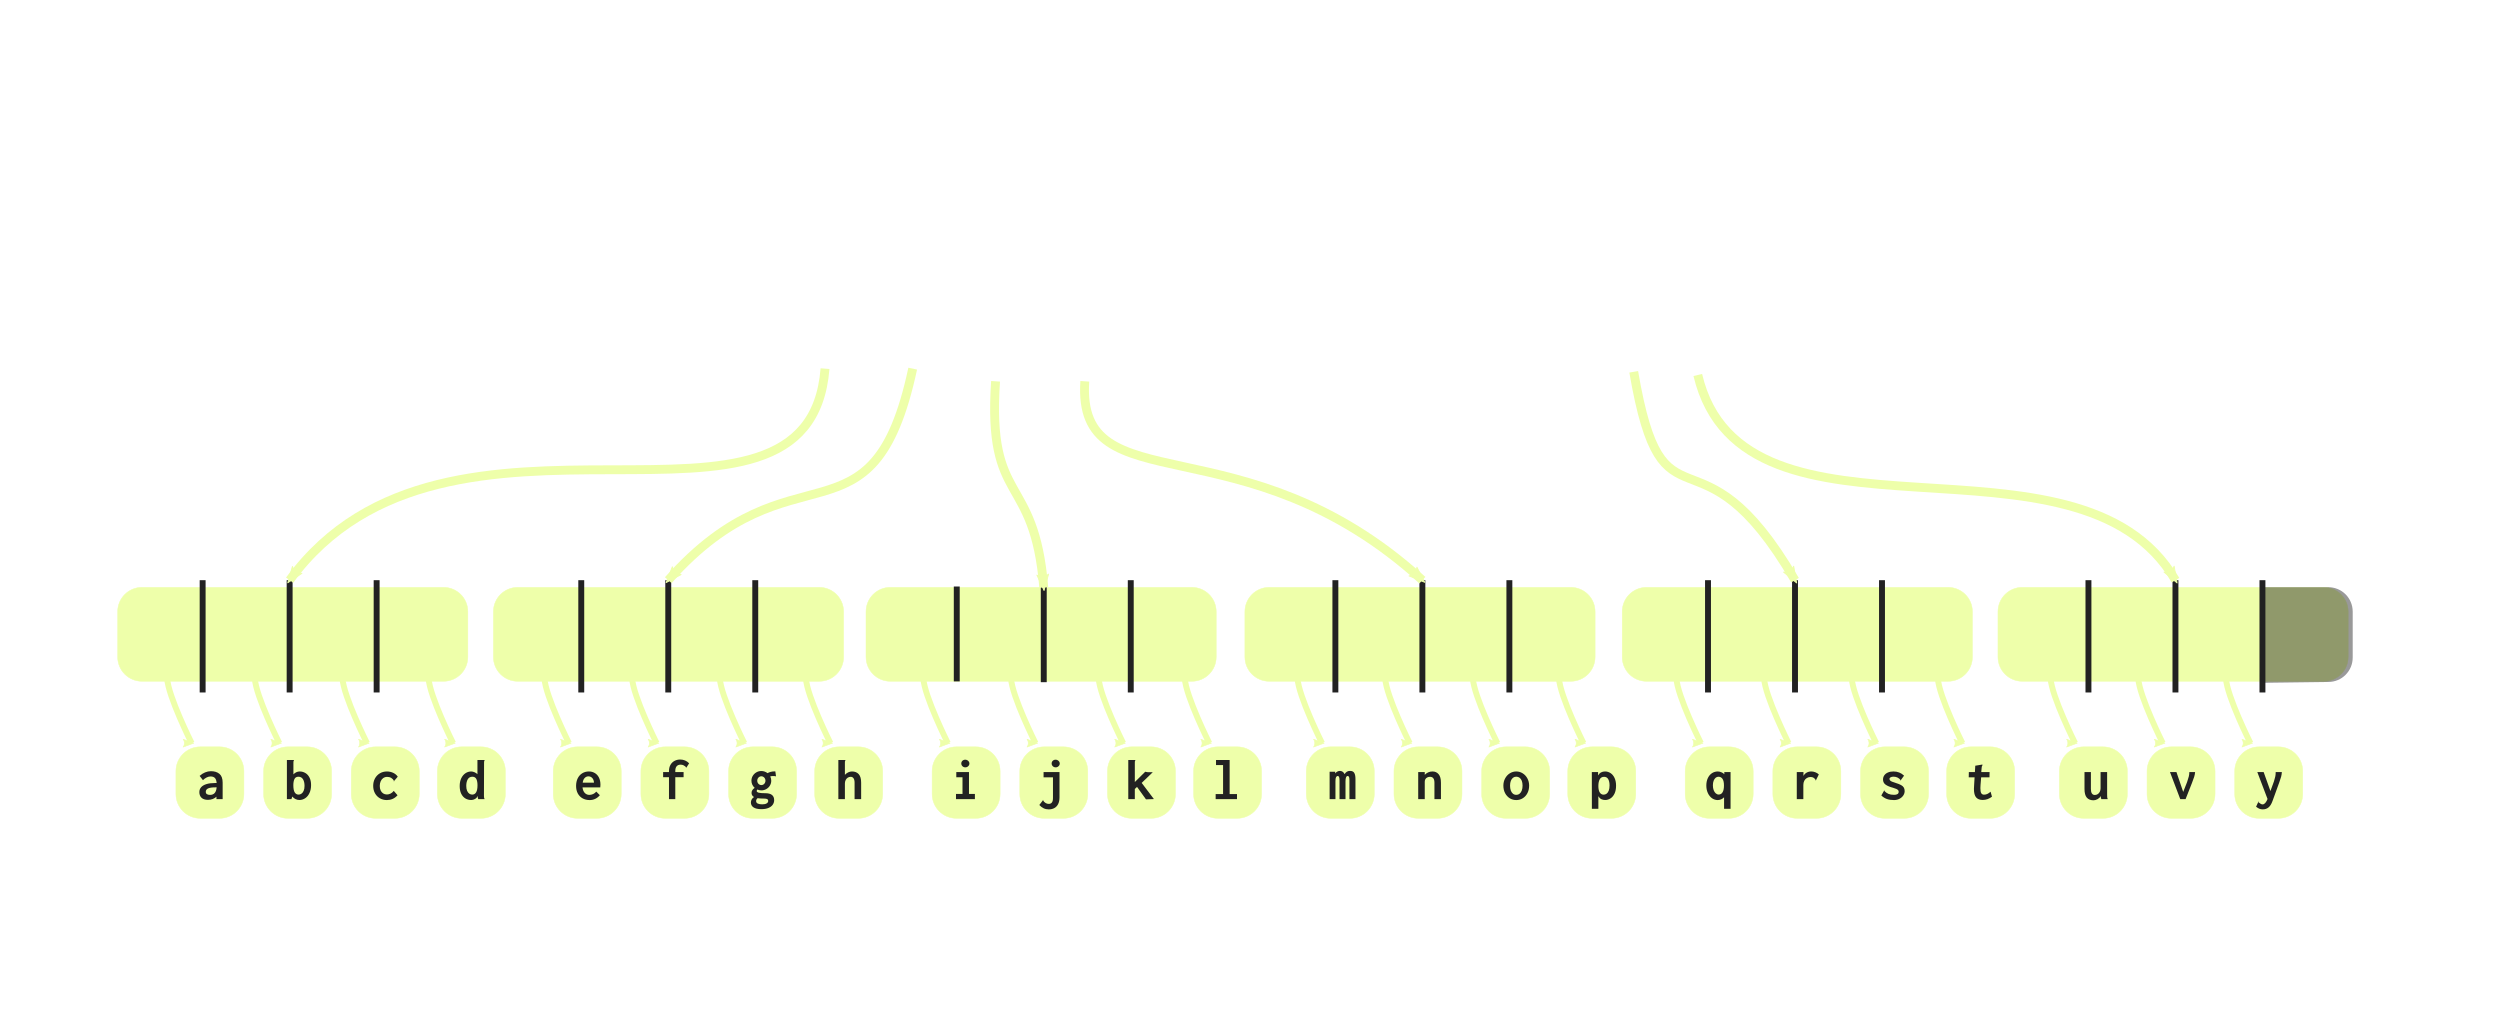 <?xml version="1.0" encoding="UTF-8" standalone="no"?>
<svg
   xmlns:dc="http://purl.org/dc/elements/1.1/"
   xmlns:cc="http://creativecommons.org/ns#"
   xmlns:rdf="http://www.w3.org/1999/02/22-rdf-syntax-ns#"
   xmlns:svg="http://www.w3.org/2000/svg"
   xmlns="http://www.w3.org/2000/svg"
   width="3193.611"
   viewBox="0 0 844.976 344.156"
   version="1.1"
   id="svg8"
   height="1300.747">
  <defs
     id="defs2">
    <marker
       style="overflow:visible"
       refY="0"
       refX="0"
       orient="auto"
       id="marker23339">
      <path
         transform="scale(-0.6)"
         style="fill:#eeffaa;fill-opacity:1;fill-rule:evenodd;stroke:#eeffaa;stroke-width:0.625;stroke-linejoin:round;stroke-opacity:1"
         id="path23337"
         d="M 8.719,4.034 -2.207,0.016 8.719,-4.002 c -1.745,2.372 -1.735,5.617 -6e-7,8.035 z" />
    </marker>
    <marker
       style="overflow:visible"
       refY="0"
       refX="0"
       orient="auto"
       id="marker21941">
      <path
         transform="scale(-0.6)"
         style="fill:#eeffaa;fill-opacity:1;fill-rule:evenodd;stroke:#eeffaa;stroke-width:0.625;stroke-linejoin:round;stroke-opacity:1"
         id="path21939"
         d="M 8.719,4.034 -2.207,0.016 8.719,-4.002 c -1.745,2.372 -1.735,5.617 -6e-7,8.035 z" />
    </marker>
    <marker
       style="overflow:visible"
       refY="0"
       refX="0"
       orient="auto"
       id="marker19645">
      <path
         transform="scale(-0.6)"
         style="fill:#eeffaa;fill-opacity:1;fill-rule:evenodd;stroke:#eeffaa;stroke-width:0.625;stroke-linejoin:round;stroke-opacity:1"
         id="path19643"
         d="M 8.719,4.034 -2.207,0.016 8.719,-4.002 c -1.745,2.372 -1.735,5.617 -6e-7,8.035 z" />
    </marker>
    <marker
       style="overflow:visible"
       refY="0"
       refX="0"
       orient="auto"
       id="marker17701">
      <path
         transform="scale(-0.6)"
         style="fill:#eeffaa;fill-opacity:1;fill-rule:evenodd;stroke:#eeffaa;stroke-width:0.625;stroke-linejoin:round;stroke-opacity:1"
         id="path17699"
         d="M 8.719,4.034 -2.207,0.016 8.719,-4.002 c -1.745,2.372 -1.735,5.617 -6e-7,8.035 z" />
    </marker>
    <marker
       style="overflow:visible"
       refY="0"
       refX="0"
       orient="auto"
       id="marker16225">
      <path
         transform="scale(-0.6)"
         style="fill:#eeffaa;fill-opacity:1;fill-rule:evenodd;stroke:#eeffaa;stroke-width:0.625;stroke-linejoin:round;stroke-opacity:1"
         id="path16223"
         d="M 8.719,4.034 -2.207,0.016 8.719,-4.002 c -1.745,2.372 -1.735,5.617 -6e-7,8.035 z" />
    </marker>
    <marker
       style="overflow:visible"
       refY="0"
       refX="0"
       orient="auto"
       id="marker13855">
      <path
         transform="scale(-0.6)"
         style="fill:#eeffaa;fill-opacity:1;fill-rule:evenodd;stroke:#eeffaa;stroke-width:0.625;stroke-linejoin:round;stroke-opacity:1"
         id="path13853"
         d="M 8.719,4.034 -2.207,0.016 8.719,-4.002 c -1.745,2.372 -1.735,5.617 -6e-7,8.035 z" />
    </marker>
    <marker
       style="overflow:visible"
       refY="0"
       refX="0"
       orient="auto"
       id="marker12091">
      <path
         transform="scale(-0.6)"
         style="fill:#eeffaa;fill-opacity:1;fill-rule:evenodd;stroke:#eeffaa;stroke-width:0.625;stroke-linejoin:round;stroke-opacity:1"
         id="path12089"
         d="M 8.719,4.034 -2.207,0.016 8.719,-4.002 c -1.745,2.372 -1.735,5.617 -6e-7,8.035 z" />
    </marker>
    <marker
       style="overflow:visible"
       refY="0"
       refX="0"
       orient="auto"
       id="marker6630">
      <path
         transform="scale(-0.6)"
         style="fill:#eeffaa;fill-opacity:1;fill-rule:evenodd;stroke:#eeffaa;stroke-width:0.625;stroke-linejoin:round;stroke-opacity:1"
         id="path6628"
         d="M 8.719,4.034 -2.207,0.016 8.719,-4.002 c -1.745,2.372 -1.735,5.617 -6e-7,8.035 z" />
    </marker>
    <marker
       style="overflow:visible"
       refY="0"
       refX="0"
       orient="auto"
       id="marker6542">
      <path
         transform="matrix(0.4,0,0,0.4,2.96,0.4)"
         style="fill:#00aaff;fill-opacity:1;fill-rule:evenodd;stroke:#00aaff;stroke-width:1pt;stroke-opacity:1"
         id="path6540"
         d="m -2.5,-1 c 0,2.76 -2.24,5 -5,5 -2.76,0 -5,-2.24 -5,-5 0,-2.76 2.24,-5 5,-5 2.76,0 5,2.24 5,5 z" />
    </marker>
    <marker
       style="overflow:visible"
       refY="0"
       refX="0"
       orient="auto"
       id="marker9338">
      <path
         transform="scale(-0.6)"
         style="fill:#00aaff;fill-opacity:1;fill-rule:evenodd;stroke:#00aaff;stroke-width:0.625;stroke-linejoin:round;stroke-opacity:1"
         id="path9336"
         d="M 8.719,4.034 -2.207,0.016 8.719,-4.002 c -1.745,2.372 -1.735,5.617 -6e-7,8.035 z" />
    </marker>
    <marker
       style="overflow:visible"
       refY="0"
       refX="0"
       orient="auto"
       id="marker9226">
      <path
         transform="matrix(0.4,0,0,0.4,2.96,0.4)"
         style="fill:#00aaff;fill-opacity:1;fill-rule:evenodd;stroke:#00aaff;stroke-width:1pt;stroke-opacity:1"
         id="path9224"
         d="m -2.5,-1 c 0,2.76 -2.24,5 -5,5 -2.76,0 -5,-2.24 -5,-5 0,-2.76 2.24,-5 5,-5 2.76,0 5,2.24 5,5 z" />
    </marker>
    <marker
       style="overflow:visible"
       refY="0"
       refX="0"
       orient="auto"
       id="marker8398">
      <path
         transform="matrix(-0.3,0,0,-0.3,0.69,0)"
         style="fill:#eeffaa;fill-opacity:1;fill-rule:evenodd;stroke:#eeffaa;stroke-width:0.625;stroke-linejoin:round;stroke-opacity:1"
         id="path8396"
         d="M 8.719,4.034 -2.207,0.016 8.719,-4.002 c -1.745,2.372 -1.735,5.617 -6e-7,8.035 z" />
    </marker>
    <marker
       style="overflow:visible"
       refY="0"
       refX="0"
       orient="auto"
       id="marker6206">
      <path
         transform="matrix(-0.3,0,0,-0.3,0.69,0)"
         style="fill:#eeffaa;fill-opacity:1;fill-rule:evenodd;stroke:#eeffaa;stroke-width:0.625;stroke-linejoin:round;stroke-opacity:1"
         id="path6204"
         d="M 8.719,4.034 -2.207,0.016 8.719,-4.002 c -1.745,2.372 -1.735,5.617 -6e-7,8.035 z" />
    </marker>
    <marker
       style="overflow:visible"
       refY="0"
       refX="0"
       orient="auto"
       id="marker5790">
      <path
         transform="scale(-0.6)"
         style="fill:#eeffaa;fill-opacity:1;fill-rule:evenodd;stroke:#eeffaa;stroke-width:0.625;stroke-linejoin:round;stroke-opacity:1"
         id="path5788"
         d="M 8.719,4.034 -2.207,0.016 8.719,-4.002 c -1.745,2.372 -1.735,5.617 -6e-7,8.035 z" />
    </marker>
    <marker
       style="overflow:visible"
       refY="0"
       refX="0"
       orient="auto"
       id="Arrow1Mend">
      <path
         transform="matrix(-0.4,0,0,-0.4,-4,0)"
         style="fill:#eeffaa;fill-opacity:1;fill-rule:evenodd;stroke:#eeffaa;stroke-width:1pt;stroke-opacity:1"
         id="path4503"
         d="M 0,0 5,-5 -12.5,0 5,5 Z" />
    </marker>
    <marker
       style="overflow:visible"
       refY="0"
       refX="0"
       orient="auto"
       id="marker5646">
      <path
         transform="scale(-0.6)"
         style="fill:#eeffaa;fill-opacity:1;fill-rule:evenodd;stroke:#eeffaa;stroke-width:0.625;stroke-linejoin:round;stroke-opacity:1"
         id="path5644"
         d="M 8.719,4.034 -2.207,0.016 8.719,-4.002 c -1.745,2.372 -1.735,5.617 -6e-7,8.035 z" />
    </marker>
    <marker
       style="overflow:visible"
       refY="0"
       refX="0"
       orient="auto"
       id="marker5588">
      <path
         transform="scale(0.4)"
         style="fill:none;fill-opacity:0.75;fill-rule:evenodd;stroke:#eeffaa;stroke-width:1pt;stroke-opacity:1"
         id="path5586"
         d="M 0,5.65 V -5.65" />
    </marker>
    <marker
       style="overflow:visible"
       refY="0"
       refX="0"
       orient="auto"
       id="DotS">
      <path
         transform="matrix(0.2,0,0,0.2,1.48,0.2)"
         style="fill:#e6e6e6;fill-opacity:1;fill-rule:evenodd;stroke:#ececec;stroke-width:1pt;stroke-opacity:1"
         id="path4561"
         d="m -2.5,-1 c 0,2.76 -2.24,5 -5,5 -2.76,0 -5,-2.24 -5,-5 0,-2.76 2.24,-5 5,-5 2.76,0 5,2.24 5,5 z" />
    </marker>
    <marker
       style="overflow:visible"
       refY="0"
       refX="0"
       orient="auto"
       id="TriangleOutM">
      <path
         transform="scale(0.4)"
         style="fill:#eeffaa;fill-opacity:1;fill-rule:evenodd;stroke:#eeffaa;stroke-width:1pt;stroke-opacity:1"
         id="path4639"
         d="M 5.77,0 -2.88,5 V -5 Z" />
    </marker>
    <marker
       style="overflow:visible"
       refY="0"
       refX="0"
       orient="auto"
       id="marker19645-3">
      <path
         transform="scale(-0.6)"
         style="fill:#eeffaa;fill-opacity:1;fill-rule:evenodd;stroke:#eeffaa;stroke-width:0.625;stroke-linejoin:round;stroke-opacity:1"
         id="path19643-6"
         d="M 8.719,4.034 -2.207,0.016 8.719,-4.002 c -1.745,2.372 -1.735,5.617 -6e-7,8.035 z" />
    </marker>
    <marker
       style="overflow:visible"
       refY="0"
       refX="0"
       orient="auto"
       id="marker23339D">
      <path
         transform="scale(-0.6)"
         style="fill:#ff0000;fill-opacity:1;fill-rule:evenodd;stroke:#ff0000;stroke-width:0.625;stroke-linejoin:round;stroke-opacity:1"
         id="path4987"
         d="M 8.719,4.034 -2.207,0.016 8.719,-4.002 c -1.745,2.372 -1.735,5.617 -6e-7,8.035 z" />
    </marker>
    <marker
       style="overflow:visible"
       refY="0"
       refX="0"
       orient="auto"
       id="marker17701w">
      <path
         transform="scale(-0.6)"
         style="fill:#ff0000;fill-opacity:1;fill-rule:evenodd;stroke:#ff0000;stroke-width:0.625;stroke-linejoin:round;stroke-opacity:1"
         id="path5364"
         d="M 8.719,4.034 -2.207,0.016 8.719,-4.002 c -1.745,2.372 -1.735,5.617 -6e-7,8.035 z" />
    </marker>
    <marker
       style="overflow:visible"
       refY="0"
       refX="0"
       orient="auto"
       id="marker196456">
      <path
         transform="scale(-0.6)"
         style="fill:#aaeeff;fill-opacity:1;fill-rule:evenodd;stroke:#aaeeff;stroke-width:0.625;stroke-linejoin:round;stroke-opacity:1"
         id="path5916"
         d="M 8.719,4.034 -2.207,0.016 8.719,-4.002 c -1.745,2.372 -1.735,5.617 -6e-7,8.035 z" />
    </marker>
    <marker
       style="overflow:visible"
       refY="0"
       refX="0"
       orient="auto"
       id="marker196458">
      <path
         transform="scale(-0.6)"
         style="fill:#aaeeff;fill-opacity:1;fill-rule:evenodd;stroke:#aaeeff;stroke-width:0.625;stroke-linejoin:round;stroke-opacity:1"
         id="path5919"
         d="M 8.719,4.034 -2.207,0.016 8.719,-4.002 c -1.745,2.372 -1.735,5.617 -6e-7,8.035 z" />
    </marker>
    <marker
       style="overflow:visible"
       refY="0"
       refX="0"
       orient="auto"
       id="marker19645V">
      <path
         transform="scale(-0.6)"
         style="fill:#aaeeff;fill-opacity:1;fill-rule:evenodd;stroke:#aaeeff;stroke-width:0.625;stroke-linejoin:round;stroke-opacity:1"
         id="path5922"
         d="M 8.719,4.034 -2.207,0.016 8.719,-4.002 c -1.745,2.372 -1.735,5.617 -6e-7,8.035 z" />
    </marker>
    <marker
       style="overflow:visible"
       refY="0"
       refX="0"
       orient="auto"
       id="marker196451">
      <path
         transform="scale(-0.6)"
         style="fill:#aaeeff;fill-opacity:1;fill-rule:evenodd;stroke:#aaeeff;stroke-width:0.625;stroke-linejoin:round;stroke-opacity:1"
         id="path5925"
         d="M 8.719,4.034 -2.207,0.016 8.719,-4.002 c -1.745,2.372 -1.735,5.617 -6e-7,8.035 z" />
    </marker>
    <filter
       style="color-interpolation-filters:sRGB"
       id="filter5129">
      <feFlood
         result="flood"
         id="feFlood5119"
         flood-opacity="0.498"
         flood-color="rgb(0,0,0)" />
      <feComposite
         result="composite1"
         operator="in"
         in2="SourceGraphic"
         in="flood"
         id="feComposite5121" />
      <feGaussianBlur
         stdDeviation="3"
         result="blur"
         in="composite1"
         id="feGaussianBlur5123" />
      <feOffset
         result="offset"
         id="feOffset5125"
         dy="6"
         dx="6" />
      <feComposite
         result="fbSourceGraphic"
         operator="over"
         in2="offset"
         in="SourceGraphic"
         id="feComposite5127" />
      <feColorMatrix
         values="0 0 0 -1 0 0 0 0 -1 0 0 0 0 -1 0 0 0 0 1 0"
         result="fbSourceGraphicAlpha"
         in="fbSourceGraphic"
         id="feColorMatrix5131" />
      <feFlood
         result="flood"
         in="fbSourceGraphic"
         id="feFlood5133"
         flood-opacity="0.498"
         flood-color="rgb(0,0,0)" />
      <feComposite
         result="composite1"
         operator="in"
         in2="fbSourceGraphic"
         in="flood"
         id="feComposite5135" />
      <feGaussianBlur
         stdDeviation="111.17"
         result="blur"
         in="composite1"
         id="feGaussianBlur5137" />
      <feOffset
         result="offset"
         id="feOffset5139"
         dy="6"
         dx="6" />
      <feComposite
         result="fbSourceGraphic"
         operator="over"
         in2="offset"
         in="fbSourceGraphic"
         id="feComposite5141" />
      <feColorMatrix
         values="0 0 0 -1 0 0 0 0 -1 0 0 0 0 -1 0 0 0 0 1 0"
         result="fbSourceGraphicAlpha"
         in="fbSourceGraphic"
         id="feColorMatrix5143" />
      <feFlood
         result="flood"
         in="fbSourceGraphic"
         id="feFlood5145"
         flood-opacity="0.498"
         flood-color="rgb(0,0,0)" />
      <feComposite
         result="composite1"
         operator="in"
         in2="fbSourceGraphic"
         in="flood"
         id="feComposite5147" />
      <feGaussianBlur
         stdDeviation="6.383"
         result="blur"
         in="composite1"
         id="feGaussianBlur5149" />
      <feOffset
         result="offset"
         id="feOffset5151"
         dy="6"
         dx="6" />
      <feComposite
         result="fbSourceGraphic"
         operator="over"
         in2="offset"
         in="fbSourceGraphic"
         id="feComposite5153" />
      <feColorMatrix
         values="0 0 0 -1 0 0 0 0 -1 0 0 0 0 -1 0 0 0 0 1 0"
         result="fbSourceGraphicAlpha"
         in="fbSourceGraphic"
         id="feColorMatrix5155" />
      <feFlood
         result="flood"
         in="fbSourceGraphic"
         id="feFlood5157"
         flood-opacity="0.498"
         flood-color="rgb(0,0,0)" />
      <feComposite
         result="composite1"
         operator="in"
         in2="fbSourceGraphic"
         in="flood"
         id="feComposite5159" />
      <feGaussianBlur
         stdDeviation="2.66"
         result="blur"
         in="composite1"
         id="feGaussianBlur5161" />
      <feOffset
         result="offset"
         id="feOffset5163"
         dy="6"
         dx="6" />
      <feComposite
         result="fbSourceGraphic"
         operator="over"
         in2="offset"
         in="fbSourceGraphic"
         id="feComposite5165" />
      <feColorMatrix
         values="0 0 0 -1 0 0 0 0 -1 0 0 0 0 -1 0 0 0 0 1 0"
         result="fbSourceGraphicAlpha"
         in="fbSourceGraphic"
         id="feColorMatrix5167" />
      <feFlood
         result="flood"
         in="fbSourceGraphic"
         id="feFlood5169"
         flood-opacity="0.498"
         flood-color="rgb(0,0,0)" />
      <feComposite
         result="composite1"
         operator="in"
         in2="fbSourceGraphic"
         in="flood"
         id="feComposite5171" />
      <feGaussianBlur
         stdDeviation="2.7"
         result="blur"
         in="composite1"
         id="feGaussianBlur5173" />
      <feOffset
         result="offset"
         id="feOffset5175"
         dy="6"
         dx="-28.723" />
      <feComposite
         result="fbSourceGraphic"
         operator="over"
         in2="offset"
         in="fbSourceGraphic"
         id="feComposite5177" />
      <feColorMatrix
         values="0 0 0 -1 0 0 0 0 -1 0 0 0 0 -1 0 0 0 0 1 0"
         result="fbSourceGraphicAlpha"
         in="fbSourceGraphic"
         id="feColorMatrix5179" />
      <feFlood
         result="flood"
         in="fbSourceGraphic"
         id="feFlood5181"
         flood-opacity="0.498"
         flood-color="rgb(0,0,0)" />
      <feComposite
         result="composite1"
         operator="in"
         in2="fbSourceGraphic"
         in="flood"
         id="feComposite5183" />
      <feGaussianBlur
         stdDeviation="2.7"
         result="blur"
         in="composite1"
         id="feGaussianBlur5185" />
      <feOffset
         result="offset"
         id="feOffset5187"
         dy="6"
         dx="-41.755" />
      <feComposite
         result="fbSourceGraphic"
         operator="over"
         in2="offset"
         in="fbSourceGraphic"
         id="feComposite5189" />
      <feColorMatrix
         values="0 0 0 -1 0 0 0 0 -1 0 0 0 0 -1 0 0 0 0 1 0"
         result="fbSourceGraphicAlpha"
         in="fbSourceGraphic"
         id="feColorMatrix5191" />
      <feFlood
         result="flood"
         in="fbSourceGraphic"
         id="feFlood5193"
         flood-opacity="0.498"
         flood-color="rgb(0,0,0)" />
      <feComposite
         result="composite1"
         operator="in"
         in2="fbSourceGraphic"
         in="flood"
         id="feComposite5195" />
      <feGaussianBlur
         stdDeviation="2.7"
         result="blur"
         in="composite1"
         id="feGaussianBlur5197" />
      <feOffset
         result="offset"
         id="feOffset5199"
         dy="6"
         dx="5.851" />
      <feComposite
         result="fbSourceGraphic"
         operator="over"
         in2="offset"
         in="fbSourceGraphic"
         id="feComposite5201" />
      <feColorMatrix
         values="0 0 0 -1 0 0 0 0 -1 0 0 0 0 -1 0 0 0 0 1 0"
         result="fbSourceGraphicAlpha"
         in="fbSourceGraphic"
         id="feColorMatrix5203" />
      <feFlood
         result="flood"
         in="fbSourceGraphic"
         id="feFlood5205"
         flood-opacity="0.498"
         flood-color="rgb(0,0,0)" />
      <feComposite
         result="composite1"
         operator="in"
         in2="fbSourceGraphic"
         in="flood"
         id="feComposite5207" />
      <feGaussianBlur
         stdDeviation="2.7"
         result="blur"
         in="composite1"
         id="feGaussianBlur5209" />
      <feOffset
         result="offset"
         id="feOffset5211"
         dy="6"
         dx="6.117" />
      <feComposite
         result="fbSourceGraphic"
         operator="over"
         in2="offset"
         in="fbSourceGraphic"
         id="feComposite5213" />
      <feColorMatrix
         values="0 0 0 -1 0 0 0 0 -1 0 0 0 0 -1 0 0 0 0 1 0"
         result="fbSourceGraphicAlpha"
         in="fbSourceGraphic"
         id="feColorMatrix5215" />
      <feFlood
         result="flood"
         in="fbSourceGraphic"
         id="feFlood5217"
         flood-opacity="0.498"
         flood-color="rgb(0,0,0)" />
      <feComposite
         result="composite1"
         operator="in"
         in2="fbSourceGraphic"
         in="flood"
         id="feComposite5219" />
      <feGaussianBlur
         stdDeviation="2.7"
         result="blur"
         in="composite1"
         id="feGaussianBlur5221" />
      <feOffset
         result="offset"
         id="feOffset5223"
         dy="6"
         dx="-0.532" />
      <feComposite
         result="fbSourceGraphic"
         operator="over"
         in2="offset"
         in="fbSourceGraphic"
         id="feComposite5225" />
      <feColorMatrix
         values="0 0 0 -1 0 0 0 0 -1 0 0 0 0 -1 0 0 0 0 1 0"
         result="fbSourceGraphicAlpha"
         in="fbSourceGraphic"
         id="feColorMatrix5227" />
      <feFlood
         result="flood"
         in="fbSourceGraphic"
         id="feFlood5229"
         flood-opacity="0.498"
         flood-color="rgb(0,0,0)" />
      <feComposite
         result="composite1"
         operator="in"
         in2="fbSourceGraphic"
         in="flood"
         id="feComposite5231" />
      <feGaussianBlur
         stdDeviation="2.7"
         result="blur"
         in="composite1"
         id="feGaussianBlur5233" />
      <feOffset
         result="offset"
         id="feOffset5235"
         dy="6"
         dx="-0.266" />
      <feComposite
         result="fbSourceGraphic"
         operator="over"
         in2="offset"
         in="fbSourceGraphic"
         id="feComposite5237" />
      <feColorMatrix
         values="0 0 0 -1 0 0 0 0 -1 0 0 0 0 -1 0 0 0 0 1 0"
         result="fbSourceGraphicAlpha"
         in="fbSourceGraphic"
         id="feColorMatrix5239" />
      <feFlood
         result="flood"
         in="fbSourceGraphic"
         id="feFlood5241"
         flood-opacity="0.498"
         flood-color="rgb(0,0,0)" />
      <feComposite
         result="composite1"
         operator="in"
         in2="fbSourceGraphic"
         in="flood"
         id="feComposite5243" />
      <feGaussianBlur
         stdDeviation="2.7"
         result="blur"
         in="composite1"
         id="feGaussianBlur5245" />
      <feOffset
         result="offset"
         id="feOffset5247"
         dy="-1.33"
         dx="-0.3" />
      <feComposite
         result="fbSourceGraphic"
         operator="over"
         in2="offset"
         in="fbSourceGraphic"
         id="feComposite5249" />
      <feColorMatrix
         values="0 0 0 -1 0 0 0 0 -1 0 0 0 0 -1 0 0 0 0 1 0"
         result="fbSourceGraphicAlpha"
         in="fbSourceGraphic"
         id="feColorMatrix5251" />
      <feFlood
         result="flood"
         in="fbSourceGraphic"
         id="feFlood5253"
         flood-opacity="0.498"
         flood-color="rgb(0,0,0)" />
      <feComposite
         result="composite1"
         operator="in"
         in2="fbSourceGraphic"
         in="flood"
         id="feComposite5255" />
      <feGaussianBlur
         stdDeviation="2.7"
         result="blur"
         in="composite1"
         id="feGaussianBlur5257" />
      <feOffset
         result="offset"
         id="feOffset5259"
         dy="1.064"
         dx="-0.3" />
      <feComposite
         result="fbSourceGraphic"
         operator="over"
         in2="offset"
         in="fbSourceGraphic"
         id="feComposite5261" />
      <feColorMatrix
         values="0 0 0 -1 0 0 0 0 -1 0 0 0 0 -1 0 0 0 0 1 0"
         result="fbSourceGraphicAlpha"
         in="fbSourceGraphic"
         id="feColorMatrix5263" />
      <feFlood
         result="flood"
         in="fbSourceGraphic"
         id="feFlood5265"
         flood-opacity="0.498"
         flood-color="rgb(0,0,0)" />
      <feComposite
         result="composite1"
         operator="in"
         in2="fbSourceGraphic"
         in="flood"
         id="feComposite5267" />
      <feGaussianBlur
         stdDeviation="2.7"
         result="blur"
         in="composite1"
         id="feGaussianBlur5269" />
      <feOffset
         result="offset"
         id="feOffset5271"
         dy="1.1"
         dx="-0.007" />
      <feComposite
         result="fbSourceGraphic"
         operator="over"
         in2="offset"
         in="fbSourceGraphic"
         id="feComposite5273" />
      <feColorMatrix
         values="0 0 0 -1 0 0 0 0 -1 0 0 0 0 -1 0 0 0 0 1 0"
         result="fbSourceGraphicAlpha"
         in="fbSourceGraphic"
         id="feColorMatrix5275" />
      <feFlood
         result="flood"
         in="fbSourceGraphic"
         id="feFlood5277"
         flood-opacity="0.498"
         flood-color="rgb(0,0,0)" />
      <feComposite
         result="composite1"
         operator="in"
         in2="fbSourceGraphic"
         in="flood"
         id="feComposite5279" />
      <feGaussianBlur
         stdDeviation="2.7"
         result="blur"
         in="composite1"
         id="feGaussianBlur5281" />
      <feOffset
         result="offset"
         id="feOffset5283"
         dy="1.1"
         dx="0.019" />
      <feComposite
         result="composite2"
         operator="over"
         in2="offset"
         in="fbSourceGraphic"
         id="feComposite5285" />
    </filter>
    <filter
       style="color-interpolation-filters:sRGB"
       id="filter5045">
      <feFlood
         result="flood"
         id="feFlood5035"
         flood-opacity="0.498"
         flood-color="rgb(0,0,0)" />
      <feComposite
         result="composite1"
         operator="in"
         in2="SourceGraphic"
         in="flood"
         id="feComposite5037" />
      <feGaussianBlur
         stdDeviation="2.7"
         result="blur"
         in="composite1"
         id="feGaussianBlur5039" />
      <feOffset
         result="offset"
         id="feOffset5041"
         dy="1.1"
         dx="0" />
      <feComposite
         result="composite2"
         operator="over"
         in2="offset"
         in="SourceGraphic"
         id="feComposite5043" />
    </filter>
    <filter
       style="color-interpolation-filters:sRGB"
       id="filter5213">
      <feFlood
         result="flood"
         id="feFlood5203"
         flood-opacity="0.498"
         flood-color="rgb(0,0,0)" />
      <feComposite
         result="composite1"
         operator="in"
         in2="SourceGraphic"
         in="flood"
         id="feComposite5205" />
      <feGaussianBlur
         stdDeviation="2.7"
         result="blur"
         in="composite1"
         id="feGaussianBlur5207" />
      <feOffset
         result="offset"
         id="feOffset5209"
         dy="1.1"
         dx="0" />
      <feComposite
         result="composite2"
         operator="over"
         in2="offset"
         in="SourceGraphic"
         id="feComposite5211" />
    </filter>
    <filter
       style="color-interpolation-filters:sRGB"
       id="filter5225">
      <feFlood
         result="flood"
         id="feFlood5215"
         flood-opacity="0.498"
         flood-color="rgb(0,0,0)" />
      <feComposite
         result="composite1"
         operator="in"
         in2="SourceGraphic"
         in="flood"
         id="feComposite5217" />
      <feGaussianBlur
         stdDeviation="2.7"
         result="blur"
         in="composite1"
         id="feGaussianBlur5219" />
      <feOffset
         result="offset"
         id="feOffset5221"
         dy="1.1"
         dx="0" />
      <feComposite
         result="composite2"
         operator="over"
         in2="offset"
         in="SourceGraphic"
         id="feComposite5223" />
    </filter>
    <filter
       style="color-interpolation-filters:sRGB"
       id="filter5237">
      <feFlood
         result="flood"
         id="feFlood5227"
         flood-opacity="0.498"
         flood-color="rgb(0,0,0)" />
      <feComposite
         result="composite1"
         operator="in"
         in2="SourceGraphic"
         in="flood"
         id="feComposite5229" />
      <feGaussianBlur
         stdDeviation="2.7"
         result="blur"
         in="composite1"
         id="feGaussianBlur5231" />
      <feOffset
         result="offset"
         id="feOffset5233"
         dy="1.1"
         dx="0" />
      <feComposite
         result="composite2"
         operator="over"
         in2="offset"
         in="SourceGraphic"
         id="feComposite5235" />
    </filter>
  </defs>
  <g
     transform="translate(0,78.317)"
     style="display:inline"
     id="layer4">
    <path
       id="rect5402"
       d="m 175.014,120.196 h 101.868 c 4.57,0 8.249,3.679 8.249,8.249 v 15.261 c 0,4.57 -3.679,8.249 -8.249,8.249 H 175.014 c -4.57,0 -8.249,-3.679 -8.249,-8.249 v -15.261 c 0,-4.57 3.679,-8.249 8.249,-8.249 z"
       style="display:inline;opacity:1;vector-effect:none;fill:#eeffaa;fill-opacity:1;stroke:#eeffaa;stroke-width:0.154;stroke-linecap:butt;stroke-linejoin:miter;stroke-miterlimit:4;stroke-dasharray:none;stroke-dashoffset:0;stroke-opacity:1" />
    <path
       id="rect5404"
       d="M 48.014,120.196 H 149.882 c 4.57,0 8.249,3.679 8.249,8.249 v 15.261 c 0,4.57 -3.679,8.249 -8.249,8.249 H 48.014 c -4.57,0 -8.249,-3.679 -8.249,-8.249 v -15.261 c 0,-4.57 3.679,-8.249 8.249,-8.249 z"
       style="display:inline;opacity:1;vector-effect:none;fill:#eeffaa;fill-opacity:1;stroke:#eeffaa;stroke-width:0.154;stroke-linecap:butt;stroke-linejoin:miter;stroke-miterlimit:4;stroke-dasharray:none;stroke-dashoffset:0;stroke-opacity:1" />
    <path
       id="rect5406"
       d="m 300.954,120.196 h 101.868 c 4.57,0 8.249,3.679 8.249,8.249 v 15.261 c 0,4.57 -3.679,8.249 -8.249,8.249 H 300.954 c -4.57,0 -8.249,-3.679 -8.249,-8.249 v -15.261 c 0,-4.57 3.679,-8.249 8.249,-8.249 z"
       style="display:inline;opacity:1;vector-effect:none;fill:#eeffaa;fill-opacity:1;stroke:#eeffaa;stroke-width:0.154;stroke-linecap:butt;stroke-linejoin:miter;stroke-miterlimit:4;stroke-dasharray:none;stroke-dashoffset:0;stroke-opacity:1" />
    <path
       id="rect5408"
       d="m 556.541,120.196 h 101.868 c 4.57,0 8.249,3.679 8.249,8.249 v 15.261 c 0,4.57 -3.679,8.249 -8.249,8.249 H 556.541 c -4.57,0 -8.249,-3.679 -8.249,-8.249 v -15.261 c 0,-4.57 3.679,-8.249 8.249,-8.249 z"
       style="display:inline;opacity:1;vector-effect:none;fill:#eeffaa;fill-opacity:1;stroke:#eeffaa;stroke-width:0.154;stroke-linecap:butt;stroke-linejoin:miter;stroke-miterlimit:4;stroke-dasharray:none;stroke-dashoffset:0;stroke-opacity:1" />
    <path
       id="rect5410"
       d="m 429.012,120.196 h 101.868 c 4.57,0 8.249,3.679 8.249,8.249 v 15.261 c 0,4.57 -3.679,8.249 -8.249,8.249 H 429.012 c -4.57,0 -8.249,-3.679 -8.249,-8.249 v -15.261 c 0,-4.57 3.679,-8.249 8.249,-8.249 z"
       style="display:inline;opacity:1;vector-effect:none;fill:#eeffaa;fill-opacity:1;stroke:#eeffaa;stroke-width:0.154;stroke-linecap:butt;stroke-linejoin:miter;stroke-miterlimit:4;stroke-dasharray:none;stroke-dashoffset:0;stroke-opacity:1" />
    <path
       id="rect5412"
       d="m 683.543,120.196 h 101.868 c 4.57,0 8.249,3.679 8.249,8.249 v 15.261 c 0,4.57 -3.679,8.249 -8.249,8.249 H 683.543 c -4.57,0 -8.249,-3.679 -8.249,-8.249 v -15.261 c 0,-4.57 3.679,-8.249 8.249,-8.249 z"
       style="display:inline;opacity:1;vector-effect:none;fill:#eeffaa;fill-opacity:1;stroke:#eeffaa;stroke-width:0.154;stroke-linecap:butt;stroke-linejoin:miter;stroke-miterlimit:4;stroke-dasharray:none;stroke-dashoffset:0;stroke-opacity:1" />
    <path
       style="display:inline;fill:none;stroke:#222222;stroke-width:2;stroke-linecap:butt;stroke-linejoin:miter;stroke-miterlimit:4;stroke-dasharray:none;stroke-opacity:1"
       id="path5418"
       d="m 68.489,117.779 v 37.952" />
    <path
       style="display:inline;fill:none;stroke:#222222;stroke-width:2;stroke-linecap:butt;stroke-linejoin:miter;stroke-miterlimit:4;stroke-dasharray:none;stroke-opacity:1"
       id="path5420"
       d="m 97.894,117.779 v 37.952" />
    <path
       style="display:inline;fill:none;stroke:#222222;stroke-width:2;stroke-linecap:butt;stroke-linejoin:miter;stroke-miterlimit:4;stroke-dasharray:none;stroke-opacity:1"
       id="path5422"
       d="m 127.298,117.779 v 37.952" />
    <path
       style="display:inline;fill:none;stroke:#222222;stroke-width:2;stroke-linecap:butt;stroke-linejoin:miter;stroke-miterlimit:4;stroke-dasharray:none;stroke-opacity:1"
       id="path5424"
       d="m 196.461,117.779 v 37.952" />
    <path
       style="display:inline;fill:none;stroke:#222222;stroke-width:2;stroke-linecap:butt;stroke-linejoin:miter;stroke-miterlimit:4;stroke-dasharray:none;stroke-opacity:1"
       id="path5426"
       d="m 225.866,117.779 v 37.952" />
    <path
       style="display:inline;fill:none;stroke:#222222;stroke-width:2;stroke-linecap:butt;stroke-linejoin:miter;stroke-miterlimit:4;stroke-dasharray:none;stroke-opacity:1"
       id="path5428"
       d="m 255.27,117.779 v 37.952" />
    <path
       style="display:inline;fill:none;stroke:#222222;stroke-width:2;stroke-linecap:butt;stroke-linejoin:miter;stroke-miterlimit:4;stroke-dasharray:none;stroke-opacity:1"
       id="path5430"
       d="m 352.78,120.185 v 32.072" />
    <path
       style="display:inline;fill:none;stroke:#222222;stroke-width:2;stroke-linecap:butt;stroke-linejoin:miter;stroke-miterlimit:4;stroke-dasharray:none;stroke-opacity:1"
       id="path5432"
       d="m 382.184,117.779 v 37.952" />
    <path
       style="display:inline;fill:none;stroke:#222222;stroke-width:2;stroke-linecap:butt;stroke-linejoin:miter;stroke-miterlimit:4;stroke-dasharray:none;stroke-opacity:1"
       id="path5434"
       d="m 451.347,117.779 v 37.952" />
    <path
       style="display:inline;fill:none;stroke:#222222;stroke-width:2;stroke-linecap:butt;stroke-linejoin:miter;stroke-miterlimit:4;stroke-dasharray:none;stroke-opacity:1"
       id="path5436"
       d="m 480.752,117.779 v 37.952" />
    <path
       style="display:inline;fill:none;stroke:#222222;stroke-width:2;stroke-linecap:butt;stroke-linejoin:miter;stroke-miterlimit:4;stroke-dasharray:none;stroke-opacity:1"
       id="path5438"
       d="m 510.156,117.779 v 37.952" />
    <path
       style="display:inline;fill:none;stroke:#222222;stroke-width:2;stroke-linecap:butt;stroke-linejoin:miter;stroke-miterlimit:4;stroke-dasharray:none;stroke-opacity:1"
       id="path5440"
       d="M 323.375,119.918 V 151.99" />
    <path
       style="display:inline;fill:none;stroke:#222222;stroke-width:2;stroke-linecap:butt;stroke-linejoin:miter;stroke-miterlimit:4;stroke-dasharray:none;stroke-opacity:1"
       id="path5442"
       d="m 577.29,117.779 v 37.952" />
    <path
       style="display:inline;fill:none;stroke:#222222;stroke-width:2;stroke-linecap:butt;stroke-linejoin:miter;stroke-miterlimit:4;stroke-dasharray:none;stroke-opacity:1"
       id="path5444"
       d="m 606.694,117.779 v 37.952" />
    <path
       style="display:inline;fill:none;stroke:#222222;stroke-width:2;stroke-linecap:butt;stroke-linejoin:miter;stroke-miterlimit:4;stroke-dasharray:none;stroke-opacity:1"
       id="path5446"
       d="m 636.098,117.779 v 37.952" />
    <path
       style="display:inline;fill:none;stroke:#222222;stroke-width:2;stroke-linecap:butt;stroke-linejoin:miter;stroke-miterlimit:4;stroke-dasharray:none;stroke-opacity:1"
       id="path5448"
       d="m 705.877,117.779 v 37.952" />
    <path
       style="display:inline;fill:none;stroke:#222222;stroke-width:2;stroke-linecap:butt;stroke-linejoin:miter;stroke-miterlimit:4;stroke-dasharray:none;stroke-opacity:1"
       id="path5450"
       d="m 735.282,117.779 v 37.952" />
    <path
       style="display:inline;fill:none;stroke:#222222;stroke-width:2;stroke-linecap:butt;stroke-linejoin:miter;stroke-miterlimit:4;stroke-dasharray:none;stroke-opacity:1"
       id="path5452"
       d="m 764.686,117.779 v 37.952" />
    <path
       style="display:inline;opacity:1;vector-effect:none;fill:#222222;fill-opacity:0.46;stroke:none;stroke-width:2;stroke-linecap:butt;stroke-linejoin:miter;stroke-miterlimit:4;stroke-dasharray:none;stroke-dashoffset:0;stroke-opacity:0.742"
       id="path5454"
       d="m 764.064,120.146 h 22.877 c 4.57,0 8.249,3.679 8.249,8.249 v 15.539 c 0,4.57 -3.679,8.249 -8.249,8.249 l -23.108,0.304 z" />
    <g
       transform="translate(0,-107.95)"
       id="g5525">
      <g
         transform="translate(0,-1.058)"
         id="g5487">
        <path
           id="rect7502-6"
           d="m 67.706,283.11 h 6.487 c 4.57,0 8.249,3.679 8.249,8.249 v 7.668 c 0,4.57 -3.679,8.249 -8.249,8.249 H 67.706 c -4.57,0 -8.249,-3.679 -8.249,-8.249 v -7.668 c 0,-4.57 3.679,-8.249 8.249,-8.249 z"
           style="display:inline;opacity:1;vector-effect:none;fill:#eeffaa;fill-opacity:1;stroke:#eeffaa;stroke-width:0.154;stroke-linecap:butt;stroke-linejoin:miter;stroke-miterlimit:4;stroke-dasharray:none;stroke-dashoffset:0;stroke-opacity:1" />
        <path
           style="fill:none;stroke:#eeffaa;stroke-width:2;stroke-linecap:butt;stroke-linejoin:miter;stroke-miterlimit:4;stroke-dasharray:none;stroke-opacity:1;marker-end:url(#marker23339)"
           id="path5483"
           d="m 56.484,259.937 c 0.36,6.141 8.292,21.938 8.292,21.938" />
      </g>
      <g
         transform="translate(29.633,-1.058)"
         id="g5499">
        <path
           id="rect5495"
           d="m 67.706,283.11 h 6.487 c 4.57,0 8.249,3.679 8.249,8.249 v 7.668 c 0,4.57 -3.679,8.249 -8.249,8.249 H 67.706 c -4.57,0 -8.249,-3.679 -8.249,-8.249 v -7.668 c 0,-4.57 3.679,-8.249 8.249,-8.249 z"
           style="display:inline;opacity:1;vector-effect:none;fill:#eeffaa;fill-opacity:1;stroke:#eeffaa;stroke-width:0.154;stroke-linecap:butt;stroke-linejoin:miter;stroke-miterlimit:4;stroke-dasharray:none;stroke-dashoffset:0;stroke-opacity:1" />
        <path
           style="fill:none;stroke:#eeffaa;stroke-width:2;stroke-linecap:butt;stroke-linejoin:miter;stroke-miterlimit:4;stroke-dasharray:none;stroke-opacity:1;marker-end:url(#marker23339)"
           id="path5497"
           d="m 56.484,259.937 c 0.36,6.141 8.292,21.938 8.292,21.938" />
      </g>
      <g
         transform="translate(59.267,-1.058)"
         id="g5505">
        <path
           id="rect5501"
           d="m 67.706,283.11 h 6.487 c 4.57,0 8.249,3.679 8.249,8.249 v 7.668 c 0,4.57 -3.679,8.249 -8.249,8.249 H 67.706 c -4.57,0 -8.249,-3.679 -8.249,-8.249 v -7.668 c 0,-4.57 3.679,-8.249 8.249,-8.249 z"
           style="display:inline;opacity:1;vector-effect:none;fill:#eeffaa;fill-opacity:1;stroke:#eeffaa;stroke-width:0.154;stroke-linecap:butt;stroke-linejoin:miter;stroke-miterlimit:4;stroke-dasharray:none;stroke-dashoffset:0;stroke-opacity:1" />
        <path
           style="fill:none;stroke:#eeffaa;stroke-width:2;stroke-linecap:butt;stroke-linejoin:miter;stroke-miterlimit:4;stroke-dasharray:none;stroke-opacity:1;marker-end:url(#marker23339)"
           id="path5503"
           d="m 56.484,259.937 c 0.36,6.141 8.292,21.938 8.292,21.938" />
      </g>
      <g
         transform="translate(88.371,-1.058)"
         id="g5511">
        <path
           id="rect5507"
           d="m 67.706,283.11 h 6.487 c 4.57,0 8.249,3.679 8.249,8.249 v 7.668 c 0,4.57 -3.679,8.249 -8.249,8.249 H 67.706 c -4.57,0 -8.249,-3.679 -8.249,-8.249 v -7.668 c 0,-4.57 3.679,-8.249 8.249,-8.249 z"
           style="display:inline;opacity:1;vector-effect:none;fill:#eeffaa;fill-opacity:1;stroke:#eeffaa;stroke-width:0.154;stroke-linecap:butt;stroke-linejoin:miter;stroke-miterlimit:4;stroke-dasharray:none;stroke-dashoffset:0;stroke-opacity:1" />
        <path
           style="fill:none;stroke:#eeffaa;stroke-width:2;stroke-linecap:butt;stroke-linejoin:miter;stroke-miterlimit:4;stroke-dasharray:none;stroke-opacity:1;marker-end:url(#marker23339)"
           id="path5509"
           d="m 56.484,259.937 c 0.36,6.141 8.292,21.938 8.292,21.938" />
      </g>
    </g>
    <g
       transform="translate(127.529,-107.95)"
       id="g5551">
      <g
         transform="translate(0,-1.058)"
         id="g5531">
        <path
           id="rect5527"
           d="m 67.706,283.11 h 6.487 c 4.57,0 8.249,3.679 8.249,8.249 v 7.668 c 0,4.57 -3.679,8.249 -8.249,8.249 H 67.706 c -4.57,0 -8.249,-3.679 -8.249,-8.249 v -7.668 c 0,-4.57 3.679,-8.249 8.249,-8.249 z"
           style="display:inline;opacity:1;vector-effect:none;fill:#eeffaa;fill-opacity:1;stroke:#eeffaa;stroke-width:0.154;stroke-linecap:butt;stroke-linejoin:miter;stroke-miterlimit:4;stroke-dasharray:none;stroke-dashoffset:0;stroke-opacity:1" />
        <path
           style="fill:none;stroke:#eeffaa;stroke-width:2;stroke-linecap:butt;stroke-linejoin:miter;stroke-miterlimit:4;stroke-dasharray:none;stroke-opacity:1;marker-end:url(#marker23339)"
           id="path5529"
           d="m 56.484,259.937 c 0.36,6.141 8.292,21.938 8.292,21.938" />
      </g>
      <g
         transform="translate(29.633,-1.058)"
         id="g5537">
        <path
           id="rect5533"
           d="m 67.706,283.11 h 6.487 c 4.57,0 8.249,3.679 8.249,8.249 v 7.668 c 0,4.57 -3.679,8.249 -8.249,8.249 H 67.706 c -4.57,0 -8.249,-3.679 -8.249,-8.249 v -7.668 c 0,-4.57 3.679,-8.249 8.249,-8.249 z"
           style="display:inline;opacity:1;vector-effect:none;fill:#eeffaa;fill-opacity:1;stroke:#eeffaa;stroke-width:0.154;stroke-linecap:butt;stroke-linejoin:miter;stroke-miterlimit:4;stroke-dasharray:none;stroke-dashoffset:0;stroke-opacity:1" />
        <path
           style="fill:none;stroke:#eeffaa;stroke-width:2;stroke-linecap:butt;stroke-linejoin:miter;stroke-miterlimit:4;stroke-dasharray:none;stroke-opacity:1;marker-end:url(#marker23339)"
           id="path5535"
           d="m 56.484,259.937 c 0.36,6.141 8.292,21.938 8.292,21.938" />
      </g>
      <g
         transform="translate(59.267,-1.058)"
         id="g5543">
        <path
           id="rect5539"
           d="m 67.706,283.11 h 6.487 c 4.57,0 8.249,3.679 8.249,8.249 v 7.668 c 0,4.57 -3.679,8.249 -8.249,8.249 H 67.706 c -4.57,0 -8.249,-3.679 -8.249,-8.249 v -7.668 c 0,-4.57 3.679,-8.249 8.249,-8.249 z"
           style="display:inline;opacity:1;vector-effect:none;fill:#eeffaa;fill-opacity:1;stroke:#eeffaa;stroke-width:0.154;stroke-linecap:butt;stroke-linejoin:miter;stroke-miterlimit:4;stroke-dasharray:none;stroke-dashoffset:0;stroke-opacity:1" />
        <path
           style="fill:none;stroke:#eeffaa;stroke-width:2;stroke-linecap:butt;stroke-linejoin:miter;stroke-miterlimit:4;stroke-dasharray:none;stroke-opacity:1;marker-end:url(#marker23339)"
           id="path5541"
           d="m 56.484,259.937 c 0.36,6.141 8.292,21.938 8.292,21.938" />
      </g>
      <g
         transform="translate(88.371,-1.058)"
         id="g5549">
        <path
           id="rect5545"
           d="m 67.706,283.11 h 6.487 c 4.57,0 8.249,3.679 8.249,8.249 v 7.668 c 0,4.57 -3.679,8.249 -8.249,8.249 H 67.706 c -4.57,0 -8.249,-3.679 -8.249,-8.249 v -7.668 c 0,-4.57 3.679,-8.249 8.249,-8.249 z"
           style="display:inline;opacity:1;vector-effect:none;fill:#eeffaa;fill-opacity:1;stroke:#eeffaa;stroke-width:0.154;stroke-linecap:butt;stroke-linejoin:miter;stroke-miterlimit:4;stroke-dasharray:none;stroke-dashoffset:0;stroke-opacity:1" />
        <path
           style="fill:none;stroke:#eeffaa;stroke-width:2;stroke-linecap:butt;stroke-linejoin:miter;stroke-miterlimit:4;stroke-dasharray:none;stroke-opacity:1;marker-end:url(#marker23339)"
           id="path5547"
           d="m 56.484,259.937 c 0.36,6.141 8.292,21.938 8.292,21.938" />
      </g>
    </g>
    <g
       transform="translate(255.588,-107.95)"
       id="g5577">
      <g
         transform="translate(0,-1.058)"
         id="g5557">
        <path
           id="rect5553"
           d="m 67.706,283.11 h 6.487 c 4.57,0 8.249,3.679 8.249,8.249 v 7.668 c 0,4.57 -3.679,8.249 -8.249,8.249 H 67.706 c -4.57,0 -8.249,-3.679 -8.249,-8.249 v -7.668 c 0,-4.57 3.679,-8.249 8.249,-8.249 z"
           style="display:inline;opacity:1;vector-effect:none;fill:#eeffaa;fill-opacity:1;stroke:#eeffaa;stroke-width:0.154;stroke-linecap:butt;stroke-linejoin:miter;stroke-miterlimit:4;stroke-dasharray:none;stroke-dashoffset:0;stroke-opacity:1" />
        <path
           style="fill:none;stroke:#eeffaa;stroke-width:2;stroke-linecap:butt;stroke-linejoin:miter;stroke-miterlimit:4;stroke-dasharray:none;stroke-opacity:1;marker-end:url(#marker23339)"
           id="path5555"
           d="m 56.484,259.937 c 0.36,6.141 8.292,21.938 8.292,21.938" />
      </g>
      <g
         transform="translate(29.633,-1.058)"
         id="g5563">
        <path
           id="rect5559"
           d="m 67.706,283.11 h 6.487 c 4.57,0 8.249,3.679 8.249,8.249 v 7.668 c 0,4.57 -3.679,8.249 -8.249,8.249 H 67.706 c -4.57,0 -8.249,-3.679 -8.249,-8.249 v -7.668 c 0,-4.57 3.679,-8.249 8.249,-8.249 z"
           style="display:inline;opacity:1;vector-effect:none;fill:#eeffaa;fill-opacity:1;stroke:#eeffaa;stroke-width:0.154;stroke-linecap:butt;stroke-linejoin:miter;stroke-miterlimit:4;stroke-dasharray:none;stroke-dashoffset:0;stroke-opacity:1" />
        <path
           style="fill:none;stroke:#eeffaa;stroke-width:2;stroke-linecap:butt;stroke-linejoin:miter;stroke-miterlimit:4;stroke-dasharray:none;stroke-opacity:1;marker-end:url(#marker23339)"
           id="path5561"
           d="m 56.484,259.937 c 0.36,6.141 8.292,21.938 8.292,21.938" />
      </g>
      <g
         transform="translate(59.267,-1.058)"
         id="g5569">
        <path
           id="rect5565"
           d="m 67.706,283.11 h 6.487 c 4.57,0 8.249,3.679 8.249,8.249 v 7.668 c 0,4.57 -3.679,8.249 -8.249,8.249 H 67.706 c -4.57,0 -8.249,-3.679 -8.249,-8.249 v -7.668 c 0,-4.57 3.679,-8.249 8.249,-8.249 z"
           style="display:inline;opacity:1;vector-effect:none;fill:#eeffaa;fill-opacity:1;stroke:#eeffaa;stroke-width:0.154;stroke-linecap:butt;stroke-linejoin:miter;stroke-miterlimit:4;stroke-dasharray:none;stroke-dashoffset:0;stroke-opacity:1" />
        <path
           style="fill:none;stroke:#eeffaa;stroke-width:2;stroke-linecap:butt;stroke-linejoin:miter;stroke-miterlimit:4;stroke-dasharray:none;stroke-opacity:1;marker-end:url(#marker23339)"
           id="path5567"
           d="m 56.484,259.937 c 0.36,6.141 8.292,21.938 8.292,21.938" />
      </g>
      <g
         transform="translate(88.371,-1.058)"
         id="g5575">
        <path
           id="rect5571"
           d="m 67.706,283.11 h 6.487 c 4.57,0 8.249,3.679 8.249,8.249 v 7.668 c 0,4.57 -3.679,8.249 -8.249,8.249 H 67.706 c -4.57,0 -8.249,-3.679 -8.249,-8.249 v -7.668 c 0,-4.57 3.679,-8.249 8.249,-8.249 z"
           style="display:inline;opacity:1;vector-effect:none;fill:#eeffaa;fill-opacity:1;stroke:#eeffaa;stroke-width:0.154;stroke-linecap:butt;stroke-linejoin:miter;stroke-miterlimit:4;stroke-dasharray:none;stroke-dashoffset:0;stroke-opacity:1" />
        <path
           style="fill:none;stroke:#eeffaa;stroke-width:2;stroke-linecap:butt;stroke-linejoin:miter;stroke-miterlimit:4;stroke-dasharray:none;stroke-opacity:1;marker-end:url(#marker23339)"
           id="path5573"
           d="m 56.484,259.937 c 0.36,6.141 8.292,21.938 8.292,21.938" />
      </g>
    </g>
    <g
       transform="translate(382.059,-107.95)"
       id="g5603">
      <g
         transform="translate(0,-1.058)"
         id="g5583">
        <path
           id="rect5579"
           d="m 67.706,283.11 h 6.487 c 4.57,0 8.249,3.679 8.249,8.249 v 7.668 c 0,4.57 -3.679,8.249 -8.249,8.249 H 67.706 c -4.57,0 -8.249,-3.679 -8.249,-8.249 v -7.668 c 0,-4.57 3.679,-8.249 8.249,-8.249 z"
           style="display:inline;opacity:1;vector-effect:none;fill:#eeffaa;fill-opacity:1;stroke:#eeffaa;stroke-width:0.154;stroke-linecap:butt;stroke-linejoin:miter;stroke-miterlimit:4;stroke-dasharray:none;stroke-dashoffset:0;stroke-opacity:1" />
        <path
           style="fill:none;stroke:#eeffaa;stroke-width:2;stroke-linecap:butt;stroke-linejoin:miter;stroke-miterlimit:4;stroke-dasharray:none;stroke-opacity:1;marker-end:url(#marker23339)"
           id="path5581"
           d="m 56.484,259.937 c 0.36,6.141 8.292,21.938 8.292,21.938" />
      </g>
      <g
         transform="translate(29.633,-1.058)"
         id="g5589">
        <path
           id="rect5585"
           d="m 67.706,283.11 h 6.487 c 4.57,0 8.249,3.679 8.249,8.249 v 7.668 c 0,4.57 -3.679,8.249 -8.249,8.249 H 67.706 c -4.57,0 -8.249,-3.679 -8.249,-8.249 v -7.668 c 0,-4.57 3.679,-8.249 8.249,-8.249 z"
           style="display:inline;opacity:1;vector-effect:none;fill:#eeffaa;fill-opacity:1;stroke:#eeffaa;stroke-width:0.154;stroke-linecap:butt;stroke-linejoin:miter;stroke-miterlimit:4;stroke-dasharray:none;stroke-dashoffset:0;stroke-opacity:1" />
        <path
           style="fill:none;stroke:#eeffaa;stroke-width:2;stroke-linecap:butt;stroke-linejoin:miter;stroke-miterlimit:4;stroke-dasharray:none;stroke-opacity:1;marker-end:url(#marker23339)"
           id="path5587"
           d="m 56.484,259.937 c 0.36,6.141 8.292,21.938 8.292,21.938" />
      </g>
      <g
         transform="translate(59.267,-1.058)"
         id="g5595">
        <path
           id="rect5591"
           d="m 67.706,283.11 h 6.487 c 4.57,0 8.249,3.679 8.249,8.249 v 7.668 c 0,4.57 -3.679,8.249 -8.249,8.249 H 67.706 c -4.57,0 -8.249,-3.679 -8.249,-8.249 v -7.668 c 0,-4.57 3.679,-8.249 8.249,-8.249 z"
           style="display:inline;opacity:1;vector-effect:none;fill:#eeffaa;fill-opacity:1;stroke:#eeffaa;stroke-width:0.154;stroke-linecap:butt;stroke-linejoin:miter;stroke-miterlimit:4;stroke-dasharray:none;stroke-dashoffset:0;stroke-opacity:1" />
        <path
           style="fill:none;stroke:#eeffaa;stroke-width:2;stroke-linecap:butt;stroke-linejoin:miter;stroke-miterlimit:4;stroke-dasharray:none;stroke-opacity:1;marker-end:url(#marker23339)"
           id="path5593"
           d="m 56.484,259.937 c 0.36,6.141 8.292,21.938 8.292,21.938" />
      </g>
      <g
         transform="translate(88.371,-1.058)"
         id="g5601">
        <path
           id="rect5597"
           d="m 67.706,283.11 h 6.487 c 4.57,0 8.249,3.679 8.249,8.249 v 7.668 c 0,4.57 -3.679,8.249 -8.249,8.249 H 67.706 c -4.57,0 -8.249,-3.679 -8.249,-8.249 v -7.668 c 0,-4.57 3.679,-8.249 8.249,-8.249 z"
           style="display:inline;opacity:1;vector-effect:none;fill:#eeffaa;fill-opacity:1;stroke:#eeffaa;stroke-width:0.154;stroke-linecap:butt;stroke-linejoin:miter;stroke-miterlimit:4;stroke-dasharray:none;stroke-dashoffset:0;stroke-opacity:1" />
        <path
           style="fill:none;stroke:#eeffaa;stroke-width:2;stroke-linecap:butt;stroke-linejoin:miter;stroke-miterlimit:4;stroke-dasharray:none;stroke-opacity:1;marker-end:url(#marker23339)"
           id="path5599"
           d="m 56.484,259.937 c 0.36,6.141 8.292,21.938 8.292,21.938" />
      </g>
    </g>
    <g
       transform="translate(510.117,-107.95)"
       id="g5655">
      <g
         transform="translate(0,-1.058)"
         id="g5635">
        <path
           id="rect5631"
           d="m 67.706,283.11 h 6.487 c 4.57,0 8.249,3.679 8.249,8.249 v 7.668 c 0,4.57 -3.679,8.249 -8.249,8.249 H 67.706 c -4.57,0 -8.249,-3.679 -8.249,-8.249 v -7.668 c 0,-4.57 3.679,-8.249 8.249,-8.249 z"
           style="display:inline;opacity:1;vector-effect:none;fill:#eeffaa;fill-opacity:1;stroke:#eeffaa;stroke-width:0.154;stroke-linecap:butt;stroke-linejoin:miter;stroke-miterlimit:4;stroke-dasharray:none;stroke-dashoffset:0;stroke-opacity:1" />
        <path
           style="fill:none;stroke:#eeffaa;stroke-width:2;stroke-linecap:butt;stroke-linejoin:miter;stroke-miterlimit:4;stroke-dasharray:none;stroke-opacity:1;marker-end:url(#marker23339)"
           id="path5633"
           d="m 56.484,259.937 c 0.36,6.141 8.292,21.938 8.292,21.938" />
      </g>
      <g
         transform="translate(29.633,-1.058)"
         id="g5641">
        <path
           id="rect5637"
           d="m 67.706,283.11 h 6.487 c 4.57,0 8.249,3.679 8.249,8.249 v 7.668 c 0,4.57 -3.679,8.249 -8.249,8.249 H 67.706 c -4.57,0 -8.249,-3.679 -8.249,-8.249 v -7.668 c 0,-4.57 3.679,-8.249 8.249,-8.249 z"
           style="display:inline;opacity:1;vector-effect:none;fill:#eeffaa;fill-opacity:1;stroke:#eeffaa;stroke-width:0.154;stroke-linecap:butt;stroke-linejoin:miter;stroke-miterlimit:4;stroke-dasharray:none;stroke-dashoffset:0;stroke-opacity:1" />
        <path
           style="fill:none;stroke:#eeffaa;stroke-width:2;stroke-linecap:butt;stroke-linejoin:miter;stroke-miterlimit:4;stroke-dasharray:none;stroke-opacity:1;marker-end:url(#marker23339)"
           id="path5639"
           d="m 56.484,259.937 c 0.36,6.141 8.292,21.938 8.292,21.938" />
      </g>
      <g
         transform="translate(59.267,-1.058)"
         id="g5647">
        <path
           id="rect5643"
           d="m 67.706,283.11 h 6.487 c 4.57,0 8.249,3.679 8.249,8.249 v 7.668 c 0,4.57 -3.679,8.249 -8.249,8.249 H 67.706 c -4.57,0 -8.249,-3.679 -8.249,-8.249 v -7.668 c 0,-4.57 3.679,-8.249 8.249,-8.249 z"
           style="display:inline;opacity:1;vector-effect:none;fill:#eeffaa;fill-opacity:1;stroke:#eeffaa;stroke-width:0.154;stroke-linecap:butt;stroke-linejoin:miter;stroke-miterlimit:4;stroke-dasharray:none;stroke-dashoffset:0;stroke-opacity:1" />
        <path
           style="fill:none;stroke:#eeffaa;stroke-width:2;stroke-linecap:butt;stroke-linejoin:miter;stroke-miterlimit:4;stroke-dasharray:none;stroke-opacity:1;marker-end:url(#marker23339)"
           id="path5645"
           d="m 56.484,259.937 c 0.36,6.141 8.292,21.938 8.292,21.938" />
      </g>
      <g
         transform="translate(88.371,-1.058)"
         id="g5653">
        <path
           id="rect5649"
           d="m 67.706,283.11 h 6.487 c 4.57,0 8.249,3.679 8.249,8.249 v 7.668 c 0,4.57 -3.679,8.249 -8.249,8.249 H 67.706 c -4.57,0 -8.249,-3.679 -8.249,-8.249 v -7.668 c 0,-4.57 3.679,-8.249 8.249,-8.249 z"
           style="display:inline;opacity:1;vector-effect:none;fill:#eeffaa;fill-opacity:1;stroke:#eeffaa;stroke-width:0.154;stroke-linecap:butt;stroke-linejoin:miter;stroke-miterlimit:4;stroke-dasharray:none;stroke-dashoffset:0;stroke-opacity:1" />
        <path
           style="fill:none;stroke:#eeffaa;stroke-width:2;stroke-linecap:butt;stroke-linejoin:miter;stroke-miterlimit:4;stroke-dasharray:none;stroke-opacity:1;marker-end:url(#marker23339)"
           id="path5651"
           d="m 56.484,259.937 c 0.36,6.141 8.292,21.938 8.292,21.938" />
      </g>
    </g>
    <g
       transform="translate(636.588,-107.95)"
       id="g5681">
      <g
         transform="translate(0,-1.058)"
         id="g5661">
        <path
           id="rect5657"
           d="m 67.706,283.11 h 6.487 c 4.57,0 8.249,3.679 8.249,8.249 v 7.668 c 0,4.57 -3.679,8.249 -8.249,8.249 H 67.706 c -4.57,0 -8.249,-3.679 -8.249,-8.249 v -7.668 c 0,-4.57 3.679,-8.249 8.249,-8.249 z"
           style="display:inline;opacity:1;vector-effect:none;fill:#eeffaa;fill-opacity:1;stroke:#eeffaa;stroke-width:0.154;stroke-linecap:butt;stroke-linejoin:miter;stroke-miterlimit:4;stroke-dasharray:none;stroke-dashoffset:0;stroke-opacity:1" />
        <path
           style="fill:none;stroke:#eeffaa;stroke-width:2;stroke-linecap:butt;stroke-linejoin:miter;stroke-miterlimit:4;stroke-dasharray:none;stroke-opacity:1;marker-end:url(#marker23339)"
           id="path5659"
           d="m 56.484,259.937 c 0.36,6.141 8.292,21.938 8.292,21.938" />
      </g>
      <g
         transform="translate(29.633,-1.058)"
         id="g5667">
        <path
           id="rect5663"
           d="m 67.706,283.11 h 6.487 c 4.57,0 8.249,3.679 8.249,8.249 v 7.668 c 0,4.57 -3.679,8.249 -8.249,8.249 H 67.706 c -4.57,0 -8.249,-3.679 -8.249,-8.249 v -7.668 c 0,-4.57 3.679,-8.249 8.249,-8.249 z"
           style="display:inline;opacity:1;vector-effect:none;fill:#eeffaa;fill-opacity:1;stroke:#eeffaa;stroke-width:0.154;stroke-linecap:butt;stroke-linejoin:miter;stroke-miterlimit:4;stroke-dasharray:none;stroke-dashoffset:0;stroke-opacity:1" />
        <path
           style="fill:none;stroke:#eeffaa;stroke-width:2;stroke-linecap:butt;stroke-linejoin:miter;stroke-miterlimit:4;stroke-dasharray:none;stroke-opacity:1;marker-end:url(#marker23339)"
           id="path5665"
           d="m 56.484,259.937 c 0.36,6.141 8.292,21.938 8.292,21.938" />
      </g>
      <g
         transform="translate(59.267,-1.058)"
         id="g5673">
        <path
           id="rect5669"
           d="m 67.706,283.11 h 6.487 c 4.57,0 8.249,3.679 8.249,8.249 v 7.668 c 0,4.57 -3.679,8.249 -8.249,8.249 H 67.706 c -4.57,0 -8.249,-3.679 -8.249,-8.249 v -7.668 c 0,-4.57 3.679,-8.249 8.249,-8.249 z"
           style="display:inline;opacity:1;vector-effect:none;fill:#eeffaa;fill-opacity:1;stroke:#eeffaa;stroke-width:0.154;stroke-linecap:butt;stroke-linejoin:miter;stroke-miterlimit:4;stroke-dasharray:none;stroke-dashoffset:0;stroke-opacity:1" />
        <path
           style="fill:none;stroke:#eeffaa;stroke-width:2;stroke-linecap:butt;stroke-linejoin:miter;stroke-miterlimit:4;stroke-dasharray:none;stroke-opacity:1;marker-end:url(#marker23339)"
           id="path5671"
           d="m 56.484,259.937 c 0.36,6.141 8.292,21.938 8.292,21.938" />
      </g>
    </g>
    <g
       id="text7506-6"
       style="font-style:normal;font-variant:normal;font-weight:bold;font-stretch:normal;font-size:19.599px;line-height:4.5em;font-family:Inconsolata;-inkscape-font-specification:'Inconsolata Bold';text-align:start;letter-spacing:0px;word-spacing:0px;text-anchor:start;display:inline;fill:#222222;fill-opacity:1;stroke:none;stroke-width:0.204"
       aria-label="a  b  c  d   e  f  g  h   i  j  k  l   m  n  o  p   q  r  s  t   u  v  y ">
      <path
         id="path304"
         style="font-style:normal;font-variant:normal;font-weight:bold;font-stretch:normal;font-size:19.599px;font-family:Inconsolata;-inkscape-font-specification:'Inconsolata Bold';text-align:start;text-anchor:start;fill:#222222;fill-opacity:1;stroke-width:0.204"
         d="m 71.273,182.336 q 1.809,0 2.89,0.9 1.091,0.9 1.091,2.976 v 5.57 h -2.096 v -0.823 q -0.526,0.498 -1.273,0.785 -0.737,0.278 -1.589,0.278 -1.426,0 -2.172,-0.699 -0.746,-0.708 -0.746,-1.914 0,-0.976 0.612,-1.665 0.622,-0.689 1.78,-1.043 1.167,-0.364 2.785,-0.364 h 0.67 q -0.096,-1.196 -0.584,-1.703 -0.488,-0.517 -1.483,-0.517 -0.632,0 -1.311,0.335 -0.679,0.325 -1.254,0.919 l -1.12,-1.445 q 0.861,-0.785 1.847,-1.187 0.995,-0.402 1.952,-0.402 z m -0.268,8.01 q 0.976,0 1.541,-0.612 0.565,-0.612 0.679,-1.933 h -0.44 q -1.684,0 -2.459,0.364 -0.775,0.364 -0.775,1.148 0,0.536 0.383,0.785 0.392,0.249 1.072,0.249 z" />
      <path
         id="path306"
         style="font-style:normal;font-variant:normal;font-weight:bold;font-stretch:normal;font-size:19.599px;font-family:Inconsolata;-inkscape-font-specification:'Inconsolata Bold';text-align:start;text-anchor:start;fill:#222222;fill-opacity:1;stroke-width:0.204"
         d="m 101.207,192.078 q -0.699,0 -1.33,-0.306 -0.632,-0.306 -1.081,-0.871 l -0.297,0.88 h -1.531 v -13.225 h 2.354 v 0.22 q -0.105,0.115 -0.134,0.258 -0.029,0.134 -0.019,0.459 v 3.924 q 0.421,-0.469 0.976,-0.727 0.565,-0.258 1.139,-0.258 1.053,0 1.933,0.526 0.88,0.517 1.397,1.55 0.526,1.034 0.526,2.507 0,1.608 -0.565,2.756 -0.555,1.148 -1.464,1.732 -0.9,0.574 -1.904,0.574 z m -0.278,-1.828 q 0.488,0 0.938,-0.297 0.459,-0.297 0.756,-0.957 0.306,-0.66 0.306,-1.684 0,-1.397 -0.517,-2.249 -0.517,-0.852 -1.541,-0.852 -0.976,0 -1.349,0.785 -0.373,0.775 -0.373,2.105 0,1.646 0.459,2.402 0.459,0.746 1.321,0.746 z" />
      <path
         id="path308"
         style="font-style:normal;font-variant:normal;font-weight:bold;font-stretch:normal;font-size:19.599px;font-family:Inconsolata;-inkscape-font-specification:'Inconsolata Bold';text-align:start;text-anchor:start;fill:#222222;fill-opacity:1;stroke-width:0.204"
         d="m 130.757,190.212 q 0.622,0 1.215,-0.287 0.603,-0.287 1.12,-0.928 l 1.273,1.474 q -0.737,0.833 -1.665,1.234 -0.919,0.392 -1.943,0.392 -1.34,0 -2.392,-0.622 -1.053,-0.622 -1.646,-1.713 -0.584,-1.101 -0.584,-2.469 0,-1.359 0.584,-2.469 0.593,-1.11 1.646,-1.751 1.062,-0.641 2.412,-0.641 1.129,0 2.115,0.459 0.986,0.459 1.55,1.301 l -1.225,1.435 -0.01,0.019 q -0.01,0 -0.01,0 0,-0.01 0,-0.01 -0.402,-0.699 -0.976,-1.034 -0.574,-0.344 -1.445,-0.344 -0.67,0 -1.225,0.383 -0.545,0.383 -0.871,1.081 -0.316,0.699 -0.316,1.608 0,0.871 0.297,1.522 0.306,0.651 0.852,1.005 0.545,0.354 1.244,0.354 z m 2.182,-4.603 q 0,-0.029 0.019,-0.029 0.057,0 0.191,0.134 l -0.038,0.048 -0.172,-0.144 z m 0.268,0.038 q 0.057,0.115 0.057,0.134 0,0.01 -0.01,0.01 -0.029,0 -0.105,-0.076 z" />
      <path
         id="path310"
         style="font-style:normal;font-variant:normal;font-weight:bold;font-stretch:normal;font-size:19.599px;font-family:Inconsolata;-inkscape-font-specification:'Inconsolata Bold';text-align:start;text-anchor:start;fill:#222222;fill-opacity:1;stroke-width:0.204"
         d="m 159.275,192.078 q -1.091,0 -1.981,-0.526 -0.89,-0.536 -1.407,-1.598 -0.517,-1.072 -0.517,-2.603 0,-1.493 0.526,-2.612 0.536,-1.12 1.426,-1.713 0.89,-0.593 1.933,-0.593 0.536,0 1.129,0.258 0.593,0.258 0.986,0.66 v -4.794 h 2.392 v 0.22 q -0.105,0.115 -0.134,0.258 -0.029,0.134 -0.019,0.459 l -0.038,11.187 q 0,0.335 0.038,0.593 0.038,0.249 0.172,0.507 h -2.134 q -0.134,-0.249 -0.163,-0.469 -0.019,-0.22 -0.019,-0.632 -0.287,0.689 -0.909,1.043 -0.622,0.354 -1.282,0.354 z m 0.316,-1.828 q 1.799,0 1.799,-3.148 0,-1.321 -0.383,-2.105 -0.383,-0.785 -1.359,-0.785 -1.034,0 -1.55,0.861 -0.507,0.861 -0.507,2.239 0,1.024 0.297,1.684 0.306,0.66 0.756,0.957 0.459,0.297 0.947,0.297 z" />
      <path
         id="path312"
         style="font-style:normal;font-variant:normal;font-weight:bold;font-stretch:normal;font-size:19.599px;font-family:Inconsolata;-inkscape-font-specification:'Inconsolata Bold';text-align:start;text-anchor:start;fill:#222222;fill-opacity:1;stroke-width:0.204"
         d="m 199.276,192.097 q -1.321,0 -2.354,-0.574 -1.034,-0.574 -1.627,-1.646 -0.584,-1.081 -0.584,-2.546 0,-1.483 0.555,-2.593 0.555,-1.11 1.541,-1.703 0.986,-0.603 2.23,-0.603 1.101,0 1.981,0.517 0.89,0.507 1.407,1.522 0.517,1.005 0.517,2.431 0,0.23 -0.038,0.651 l -0.019,0.268 h -6 q 0.144,1.254 0.785,1.895 0.641,0.632 1.531,0.632 0.632,0 1.273,-0.287 0.641,-0.297 1.053,-0.823 l 1.215,1.215 q -1.388,1.646 -3.464,1.646 z m 1.474,-5.885 q 0,-0.574 -0.23,-1.062 -0.22,-0.488 -0.641,-0.775 -0.411,-0.297 -0.957,-0.297 -0.804,0 -1.33,0.584 -0.526,0.574 -0.632,1.55 z" />
      <path
         id="path314"
         style="font-style:normal;font-variant:normal;font-weight:bold;font-stretch:normal;font-size:19.599px;font-family:Inconsolata;-inkscape-font-specification:'Inconsolata Bold';text-align:start;text-anchor:start;fill:#222222;fill-opacity:1;stroke-width:0.204"
         d="m 232.033,181.063 -0.01,0.019 -0.01,-0.01 q -0.603,-0.545 -1.014,-0.737 -0.411,-0.201 -0.938,-0.201 -0.9,0 -1.359,0.536 -0.459,0.536 -0.459,1.589 v 0.373 h 2.804 v 1.742 h -2.804 v 7.407 h -2.134 v -7.407 h -1.981 v -1.742 h 1.981 v -0.354 q 0,-1.225 0.507,-2.096 0.507,-0.88 1.368,-1.33 0.861,-0.459 1.904,-0.459 1.761,0 3.034,1.273 z m -0.278,0.01 q 0,-0.029 0.029,-0.029 0.029,0 0.201,0.086 l -0.048,0.086 -0.182,-0.124 z m 0.268,0.01 q 0.105,0.096 0.105,0.115 0,0 -0.144,-0.067 z" />
      <path
         id="path316"
         style="font-style:normal;font-variant:normal;font-weight:bold;font-stretch:normal;font-size:19.599px;font-family:Inconsolata;-inkscape-font-specification:'Inconsolata Bold';text-align:start;text-anchor:start;fill:#222222;fill-opacity:1;stroke-width:0.204"
         d="m 258.694,189.781 q 2.967,0 2.967,2.354 0,0.833 -0.478,1.522 -0.469,0.689 -1.445,1.101 -0.967,0.411 -2.392,0.411 -1.77,0 -2.66,-0.593 -0.89,-0.593 -0.89,-1.656 0,-0.545 0.268,-1.034 0.278,-0.488 0.794,-0.813 -0.842,-0.478 -0.842,-1.407 0,-0.536 0.278,-0.938 0.278,-0.411 0.785,-0.756 -0.517,-0.459 -0.813,-1.091 -0.287,-0.632 -0.287,-1.33 0,-0.89 0.45,-1.636 0.459,-0.756 1.225,-1.196 0.766,-0.44 1.675,-0.44 0.584,0 1.11,0.191 0.536,0.182 0.976,0.526 0.488,-0.278 1.091,-0.431 0.612,-0.163 1.244,-0.163 0.201,0 0.306,0.01 l 0.23,1.665 q -0.45,-0.105 -0.967,-0.105 -0.584,0 -0.986,0.124 0.344,0.689 0.344,1.455 0,0.88 -0.45,1.636 -0.45,0.756 -1.225,1.196 -0.766,0.44 -1.675,0.44 -0.699,0 -1.359,-0.287 -0.115,0.134 -0.163,0.249 -0.048,0.115 -0.048,0.268 0,0.354 0.66,0.545 0.67,0.182 2.278,0.182 z m -1.368,-5.723 q -0.373,0 -0.699,0.201 -0.316,0.201 -0.507,0.545 -0.182,0.345 -0.182,0.746 0,0.402 0.182,0.746 0.191,0.335 0.507,0.536 0.325,0.201 0.699,0.201 0.383,0 0.699,-0.191 0.325,-0.201 0.507,-0.545 0.191,-0.344 0.191,-0.746 0,-0.402 -0.191,-0.746 -0.182,-0.344 -0.507,-0.545 -0.316,-0.201 -0.699,-0.201 z m 0.316,9.483 q 0.938,0 1.464,-0.306 0.536,-0.306 0.536,-0.823 0,-0.297 -0.134,-0.478 -0.134,-0.172 -0.469,-0.258 -0.335,-0.086 -0.947,-0.086 -1.301,0 -2.057,-0.134 -0.249,0.23 -0.364,0.45 -0.105,0.23 -0.105,0.545 0,0.555 0.545,0.823 0.555,0.268 1.531,0.268 z" />
      <path
         id="path318"
         style="font-style:normal;font-variant:normal;font-weight:bold;font-stretch:normal;font-size:19.599px;font-family:Inconsolata;-inkscape-font-specification:'Inconsolata Bold';text-align:start;text-anchor:start;fill:#222222;fill-opacity:1;stroke-width:0.204"
         d="m 283.355,178.556 h 2.364 v 0.22 q -0.105,0.115 -0.134,0.258 -0.029,0.134 -0.019,0.459 v 4.077 q 0.478,-0.526 1.11,-0.833 0.641,-0.306 1.282,-0.306 1.474,0 2.287,0.919 0.813,0.909 0.813,2.88 v 5.55 h -2.22 v -5.531 q 0,-1.014 -0.354,-1.512 -0.345,-0.498 -0.957,-0.498 -0.545,0 -0.995,0.287 -0.45,0.287 -0.708,0.804 -0.258,0.507 -0.258,1.158 v 5.292 h -2.211 z" />
      <path
         id="path320"
         style="font-style:normal;font-variant:normal;font-weight:bold;font-stretch:normal;font-size:19.599px;font-family:Inconsolata;-inkscape-font-specification:'Inconsolata Bold';text-align:start;text-anchor:start;fill:#222222;fill-opacity:1;stroke-width:0.204"
         d="m 323.116,191.781 v -1.761 h 2.201 v -5.627 h -2.096 v -1.761 h 4.287 v 7.388 h 2 v 1.761 z m 3.158,-10.737 q -0.373,0 -0.689,-0.172 -0.316,-0.182 -0.498,-0.478 -0.182,-0.297 -0.182,-0.641 0,-0.565 0.383,-0.928 0.383,-0.373 0.986,-0.373 0.354,0 0.67,0.182 0.325,0.172 0.517,0.478 0.191,0.297 0.191,0.641 0,0.345 -0.191,0.641 -0.191,0.297 -0.517,0.478 -0.316,0.172 -0.67,0.172 z" />
      <path
         id="path322"
         style="font-style:normal;font-variant:normal;font-weight:bold;font-stretch:normal;font-size:19.599px;font-family:Inconsolata;-inkscape-font-specification:'Inconsolata Bold';text-align:start;text-anchor:start;fill:#222222;fill-opacity:1;stroke-width:0.204"
         d="m 358.103,182.633 v 8.498 q 0,1.426 -0.478,2.345 -0.478,0.919 -1.292,1.34 -0.813,0.431 -1.857,0.431 -0.957,0 -1.742,-0.373 -0.775,-0.373 -1.455,-1.11 l 1.206,-1.569 0.01,-0.019 0.019,0.029 q 0.804,1.187 1.962,1.187 0.699,0 1.053,-0.478 0.364,-0.469 0.364,-1.502 v -6.995 h -3.177 v -1.78 z m -5.34,9.57 q 0,0.029 -0.019,0.029 -0.038,0 -0.201,-0.115 l 0.048,-0.067 0.172,0.134 z m -0.268,-0.029 q -0.048,-0.067 -0.048,-0.105 0,0 0,-0.01 0,0 0.01,0 0.01,0 0.029,0.019 0.029,0.019 0.057,0.038 z m 4.316,-11.129 q -0.373,0 -0.689,-0.172 -0.316,-0.182 -0.498,-0.478 -0.182,-0.297 -0.182,-0.641 0,-0.565 0.383,-0.928 0.383,-0.373 0.986,-0.373 0.354,0 0.67,0.182 0.325,0.172 0.517,0.478 0.191,0.297 0.191,0.641 0,0.345 -0.191,0.641 -0.191,0.297 -0.517,0.478 -0.316,0.172 -0.67,0.172 z" />
      <path
         id="path324"
         style="font-style:normal;font-variant:normal;font-weight:bold;font-stretch:normal;font-size:19.599px;font-family:Inconsolata;-inkscape-font-specification:'Inconsolata Bold';text-align:start;text-anchor:start;fill:#222222;fill-opacity:1;stroke-width:0.204"
         d="m 384.305,187.647 -0.746,0.708 v 3.426 h -2.211 v -13.225 h 2.364 v 0.22 q -0.105,0.115 -0.134,0.258 -0.029,0.134 -0.019,0.459 v 6.507 l 3.512,-3.474 q 0.699,0.163 1.12,0.163 h 1.426 l -3.742,3.608 4.134,5.464 -2.679,0.096 z" />
      <path
         id="path326"
         style="font-style:normal;font-variant:normal;font-weight:bold;font-stretch:normal;font-size:19.599px;font-family:Inconsolata;-inkscape-font-specification:'Inconsolata Bold';text-align:start;text-anchor:start;fill:#222222;fill-opacity:1;stroke-width:0.204"
         d="m 410.879,191.781 v -1.703 h 2.507 v -9.818 h -2.383 v -1.703 h 4.603 v 11.522 h 2.488 v 1.703 z" />
      <path
         id="path328"
         style="font-style:normal;font-variant:normal;font-weight:bold;font-stretch:normal;font-size:19.599px;font-family:Inconsolata;-inkscape-font-specification:'Inconsolata Bold';text-align:start;text-anchor:start;fill:#222222;fill-opacity:1;stroke-width:0.204"
         d="m 449.397,182.528 h 1.876 v 0.574 q 0.325,-0.431 0.737,-0.641 0.421,-0.22 0.871,-0.22 0.469,0 0.89,0.258 0.421,0.258 0.679,0.833 0.354,-0.555 0.785,-0.823 0.431,-0.268 1.072,-0.268 1.014,0 1.416,0.679 0.411,0.67 0.411,2.096 v 6.766 h -2.038 v -6.393 q 0,-0.766 -0.134,-1.091 -0.134,-0.335 -0.45,-0.335 -0.746,0 -0.746,1.799 v 6.019 h -2.019 v -6.287 q 0,-0.88 -0.163,-1.206 -0.153,-0.325 -0.411,-0.325 -0.392,0 -0.603,0.392 -0.201,0.383 -0.201,1.349 v 6.077 h -1.971 z" />
      <path
         id="path330"
         style="font-style:normal;font-variant:normal;font-weight:bold;font-stretch:normal;font-size:19.599px;font-family:Inconsolata;-inkscape-font-specification:'Inconsolata Bold';text-align:start;text-anchor:start;fill:#222222;fill-opacity:1;stroke-width:0.204"
         d="m 479.34,182.633 h 2.211 v 0.938 q 0.488,-0.536 1.158,-0.833 0.67,-0.306 1.455,-0.306 1.301,0 2.077,0.928 0.785,0.919 0.785,2.871 v 5.55 h -2.201 v -5.531 q 0,-1.034 -0.383,-1.522 -0.373,-0.488 -1.12,-0.488 -0.469,0 -0.88,0.191 -0.402,0.182 -0.651,0.555 -0.239,0.373 -0.239,0.919 v 5.876 h -2.211 z" />
      <path
         id="path332"
         style="font-style:normal;font-variant:normal;font-weight:bold;font-stretch:normal;font-size:19.599px;font-family:Inconsolata;-inkscape-font-specification:'Inconsolata Bold';text-align:start;text-anchor:start;fill:#222222;fill-opacity:1;stroke-width:0.204"
         d="m 512.48,192.097 q -1.215,0 -2.211,-0.622 -0.995,-0.622 -1.569,-1.732 -0.574,-1.11 -0.574,-2.526 0,-1.33 0.584,-2.421 0.584,-1.101 1.579,-1.732 1.005,-0.632 2.191,-0.632 1.187,0 2.182,0.632 1.005,0.632 1.589,1.732 0.584,1.091 0.584,2.421 0,1.416 -0.574,2.526 -0.574,1.11 -1.569,1.732 -0.995,0.622 -2.211,0.622 z m 0,-1.77 q 0.651,0 1.129,-0.383 0.488,-0.392 0.746,-1.091 0.258,-0.708 0.258,-1.636 0,-0.938 -0.258,-1.617 -0.258,-0.679 -0.746,-1.043 -0.478,-0.364 -1.129,-0.364 -0.622,0 -1.101,0.364 -0.469,0.364 -0.737,1.053 -0.258,0.679 -0.258,1.608 0,0.938 0.249,1.646 0.258,0.699 0.727,1.081 0.469,0.383 1.12,0.383 z" />
      <path
         id="path334"
         style="font-style:normal;font-variant:normal;font-weight:bold;font-stretch:normal;font-size:19.599px;font-family:Inconsolata;-inkscape-font-specification:'Inconsolata Bold';text-align:start;text-anchor:start;fill:#222222;fill-opacity:1;stroke-width:0.204"
         d="m 538.021,182.633 h 2.115 v 1.129 q 0.421,-0.699 1.005,-1.014 0.593,-0.316 1.349,-0.316 1.014,0 1.857,0.555 0.852,0.555 1.359,1.646 0.507,1.091 0.507,2.622 0,1.56 -0.517,2.651 -0.517,1.081 -1.359,1.627 -0.842,0.545 -1.828,0.545 -0.727,0 -1.321,-0.306 -0.584,-0.316 -0.957,-0.986 v 4.268 h -2.191 z m 3.991,7.637 q 0.565,0 1.014,-0.335 0.45,-0.335 0.718,-1.034 0.268,-0.708 0.268,-1.761 0,-1.311 -0.45,-2.105 -0.44,-0.794 -1.407,-0.794 -1.005,0 -1.464,0.842 -0.459,0.833 -0.459,2.249 0,1.483 0.478,2.211 0.478,0.727 1.301,0.727 z" />
      <path
         id="path336"
         style="font-style:normal;font-variant:normal;font-weight:bold;font-stretch:normal;font-size:19.599px;font-family:Inconsolata;-inkscape-font-specification:'Inconsolata Bold';text-align:start;text-anchor:start;fill:#222222;fill-opacity:1;stroke-width:0.204"
         d="m 582.721,191.15 q -0.373,0.431 -0.967,0.689 -0.593,0.258 -1.167,0.258 -1.062,0 -1.952,-0.622 -0.88,-0.632 -1.397,-1.751 -0.517,-1.12 -0.517,-2.526 0,-1.416 0.498,-2.498 0.507,-1.081 1.388,-1.675 0.89,-0.593 2,-0.593 0.574,0 1.206,0.268 0.641,0.258 0.986,0.67 v -0.737 h 2.115 v 12.421 h -2.191 z m -1.818,-0.919 q 0.852,0 1.311,-0.775 0.469,-0.775 0.469,-2.278 0,-1.522 -0.488,-2.239 -0.488,-0.727 -1.378,-0.727 -0.517,0 -0.947,0.354 -0.421,0.345 -0.679,1.005 -0.249,0.66 -0.249,1.55 0,0.909 0.258,1.617 0.268,0.708 0.718,1.101 0.45,0.392 0.986,0.392 z" />
      <path
         id="path338"
         style="font-style:normal;font-variant:normal;font-weight:bold;font-stretch:normal;font-size:19.599px;font-family:Inconsolata;-inkscape-font-specification:'Inconsolata Bold';text-align:start;text-anchor:start;fill:#222222;fill-opacity:1;stroke-width:0.204"
         d="m 613.765,185.408 -0.01,-0.01 q -0.364,-0.593 -0.785,-0.842 -0.421,-0.258 -0.986,-0.258 -0.699,0 -1.263,0.335 -0.565,0.325 -0.89,0.938 -0.316,0.612 -0.316,1.426 v 4.785 h -2.22 v -9.149 h 2.258 v 1.311 q 0.364,-0.708 1.062,-1.11 0.708,-0.402 1.579,-0.402 0.679,0 1.349,0.258 0.679,0.249 1.206,0.746 z m -0.278,0.01 q 0,-0.01 0.01,-0.01 0.029,0 0.096,0.048 0.077,0.038 0.115,0.057 l -0.01,0.029 -0.201,-0.096 z m 0.278,-0.01 q 0.057,0.096 0.057,0.134 0,0.01 -0.019,0.01 -0.029,0 -0.096,-0.038 z" />
      <path
         id="path340"
         style="font-style:normal;font-variant:normal;font-weight:bold;font-stretch:normal;font-size:19.599px;font-family:Inconsolata;-inkscape-font-specification:'Inconsolata Bold';text-align:start;text-anchor:start;fill:#222222;fill-opacity:1;stroke-width:0.204"
         d="m 640.751,186.317 q 1.129,0.345 1.77,0.699 0.641,0.344 0.938,0.833 0.297,0.488 0.297,1.225 0,0.794 -0.478,1.493 -0.469,0.689 -1.292,1.11 -0.823,0.421 -1.837,0.421 -1.378,0 -2.402,-0.364 -1.024,-0.373 -1.876,-1.187 l 0.919,-1.608 0.01,-0.019 0.019,0.019 q 0.67,0.727 1.445,1.062 0.785,0.325 1.904,0.325 1.569,0 1.569,-1.034 0,-0.316 -0.191,-0.545 -0.191,-0.23 -0.612,-0.421 -0.421,-0.191 -1.158,-0.402 -1.579,-0.411 -2.459,-1.034 -0.871,-0.632 -0.871,-1.732 0,-0.794 0.421,-1.407 0.431,-0.622 1.225,-0.967 0.804,-0.354 1.876,-0.354 1.072,0 1.952,0.354 0.89,0.345 1.636,1.062 l -1.11,1.541 -0.01,0.019 q -0.01,0 -0.01,0 0,-0.01 0,-0.01 -0.402,-0.574 -1.043,-0.89 -0.632,-0.316 -1.378,-0.316 -0.584,0 -0.976,0.201 -0.392,0.201 -0.392,0.545 0,0.316 0.211,0.545 0.22,0.22 0.651,0.402 0.44,0.182 1.254,0.431 z m 1.416,-0.928 q 0,-0.019 0.019,-0.019 0.029,0 0.096,0.048 0.077,0.048 0.105,0.067 l -0.038,0.048 -0.182,-0.124 z m 0.268,0.019 q 0.067,0.105 0.067,0.134 0,0.01 -0.048,-0.01 -0.038,-0.029 -0.067,-0.048 z m -5.359,3.522 q 0,0.019 -0.019,0.019 -0.029,0 -0.105,-0.038 -0.067,-0.038 -0.115,-0.057 l 0.038,-0.067 0.191,0.115 z m -0.278,-0.01 q -0.077,-0.077 -0.077,-0.105 0,0 0,0 0,-0.01 0.01,-0.01 l 0.105,0.048 z" />
      <path
         id="path342"
         style="font-style:normal;font-variant:normal;font-weight:bold;font-stretch:normal;font-size:19.599px;font-family:Inconsolata;-inkscape-font-specification:'Inconsolata Bold';text-align:start;text-anchor:start;fill:#222222;fill-opacity:1;stroke-width:0.204"
         d="m 673.269,190.958 q -0.718,0.536 -1.493,0.823 -0.766,0.278 -1.665,0.278 -1.426,0 -2.182,-0.842 -0.756,-0.842 -0.756,-2.9 0,-0.526 0.057,-1.158 l 0.163,-2.746 h -1.981 l 0.038,-1.78 h 2.048 l 0.124,-2.144 2.412,-0.402 0.038,0.22 q -0.019,0.029 -0.096,0.144 -0.076,0.105 -0.124,0.258 -0.048,0.144 -0.057,0.344 l -0.144,1.579 h 2.813 l -0.038,1.78 h -2.813 l -0.211,2.603 q -0.048,0.67 -0.048,1.072 0,1.215 0.297,1.703 0.297,0.478 0.928,0.478 0.593,0 1.101,-0.23 0.507,-0.23 1.12,-0.766 z" />
      <path
         id="path344"
         style="font-style:normal;font-variant:normal;font-weight:bold;font-stretch:normal;font-size:19.599px;font-family:Inconsolata;-inkscape-font-specification:'Inconsolata Bold';text-align:start;text-anchor:start;fill:#222222;fill-opacity:1;stroke-width:0.204"
         d="m 707.585,192.174 q -1.483,0 -2.268,-0.909 -0.775,-0.919 -0.775,-2.909 v -5.723 h 2.163 v 5.723 q 0,1.024 0.344,1.522 0.354,0.498 0.967,0.498 0.545,0 0.995,-0.287 0.45,-0.287 0.708,-0.804 0.258,-0.517 0.258,-1.167 v -5.483 h 2.211 v 7.656 q 0,0.584 0.029,0.89 0.038,0.306 0.172,0.603 h -2.144 q -0.124,-0.239 -0.163,-0.469 -0.029,-0.239 -0.029,-0.593 -0.383,0.66 -1.091,1.062 -0.708,0.392 -1.378,0.392 z" />
      <path
         id="path346"
         style="font-style:normal;font-variant:normal;font-weight:bold;font-stretch:normal;font-size:19.599px;font-family:Inconsolata;-inkscape-font-specification:'Inconsolata Bold';text-align:start;text-anchor:start;fill:#222222;fill-opacity:1;stroke-width:0.204"
         d="m 741.921,182.633 q -0.048,0.804 -0.306,1.608 -0.249,0.794 -0.737,2.038 l -2.172,5.503 h -1.799 l -3.474,-9.149 h 2.182 l 2.287,6.708 1.311,-3.321 q 0.383,-1.101 0.574,-1.866 0.191,-0.766 0.191,-1.522 z" />
      <path
         id="path348"
         style="font-style:normal;font-variant:normal;font-weight:bold;font-stretch:normal;font-size:19.599px;font-family:Inconsolata;-inkscape-font-specification:'Inconsolata Bold';text-align:start;text-anchor:start;fill:#222222;fill-opacity:1;stroke-width:0.204"
         d="m 771.243,182.633 q -0.029,0.785 -0.249,1.598 -0.22,0.804 -0.632,1.923 l -2.278,6.278 q -0.555,1.522 -1.359,2.163 -0.794,0.651 -1.933,0.651 -0.641,0 -1.158,-0.22 -0.507,-0.211 -1.101,-0.679 l 0.718,-1.569 0.01,-0.019 q 0.01,0 0.029,0.019 0.01,0.01 0.191,0.163 0.392,0.306 0.66,0.459 0.278,0.163 0.593,0.163 0.478,0 0.9,-0.478 0.421,-0.478 0.775,-1.34 l -3.464,-9.11 h 2.144 l 2.297,6.421 1.187,-3.273 q 0.287,-0.89 0.431,-1.56 0.153,-0.67 0.153,-1.321 0,-0.182 -0.01,-0.268 z m -7.704,10.106 q 0,0.029 -0.038,0.029 -0.029,0 -0.211,-0.067 l 0.038,-0.086 0.201,0.096 z m -0.278,0.019 q -0.086,-0.067 -0.086,-0.086 0,-0.01 0.115,0.029 z" />
    </g>
    <path
       style="display:inline;fill:none;stroke:#eeffaa;stroke-width:3;stroke-linecap:butt;stroke-linejoin:miter;stroke-miterlimit:4;stroke-dasharray:none;stroke-opacity:1;marker-end:url(#marker6630)"
       id="path5695"
       d="M 278.85,46.283 C 273.354,115.334 151.348,44.548 97.894,117.779" />
    <path
       style="display:inline;fill:none;stroke:#eeffaa;stroke-width:3;stroke-linecap:butt;stroke-linejoin:miter;stroke-miterlimit:4;stroke-dasharray:none;stroke-opacity:1;marker-end:url(#marker12091)"
       id="path5697"
       d="M 308.484,46.283 C 294.97,109.454 268.094,70.206 225.866,117.779" />
    <path
       style="display:inline;fill:none;stroke:#eeffaa;stroke-width:3;stroke-linecap:butt;stroke-linejoin:miter;stroke-miterlimit:4;stroke-dasharray:none;stroke-opacity:1;marker-end:url(#marker13855)"
       id="path5699"
       d="m 336.492,50.559 c -2.823,42.324 13.08,30.604 16.287,69.626" />
    <path
       style="display:inline;fill:none;stroke:#eeffaa;stroke-width:3;stroke-linecap:butt;stroke-linejoin:miter;stroke-miterlimit:4;stroke-dasharray:none;stroke-opacity:1;marker-end:url(#marker16225)"
       id="path5701"
       d="m 366.655,50.559 c -2.823,42.324 53.694,12.163 114.097,67.22" />
    <path
       style="display:inline;fill:none;stroke:#eeffaa;stroke-width:3;stroke-linecap:butt;stroke-linejoin:miter;stroke-miterlimit:4;stroke-dasharray:none;stroke-opacity:1;marker-end:url(#marker19645)"
       id="path5703"
       d="m 573.836,48.421 c 15.351,64.775 128.839,13.232 161.446,69.358" />
    <path
       style="display:inline;fill:none;stroke:#eeffaa;stroke-width:3;stroke-linecap:butt;stroke-linejoin:miter;stroke-miterlimit:4;stroke-dasharray:none;stroke-opacity:1;marker-end:url(#marker17701)"
       id="path5705"
       d="m 552.183,47.352 c 10.006,58.36 21.904,14.301 54.511,70.427" />
  </g>
</svg>
